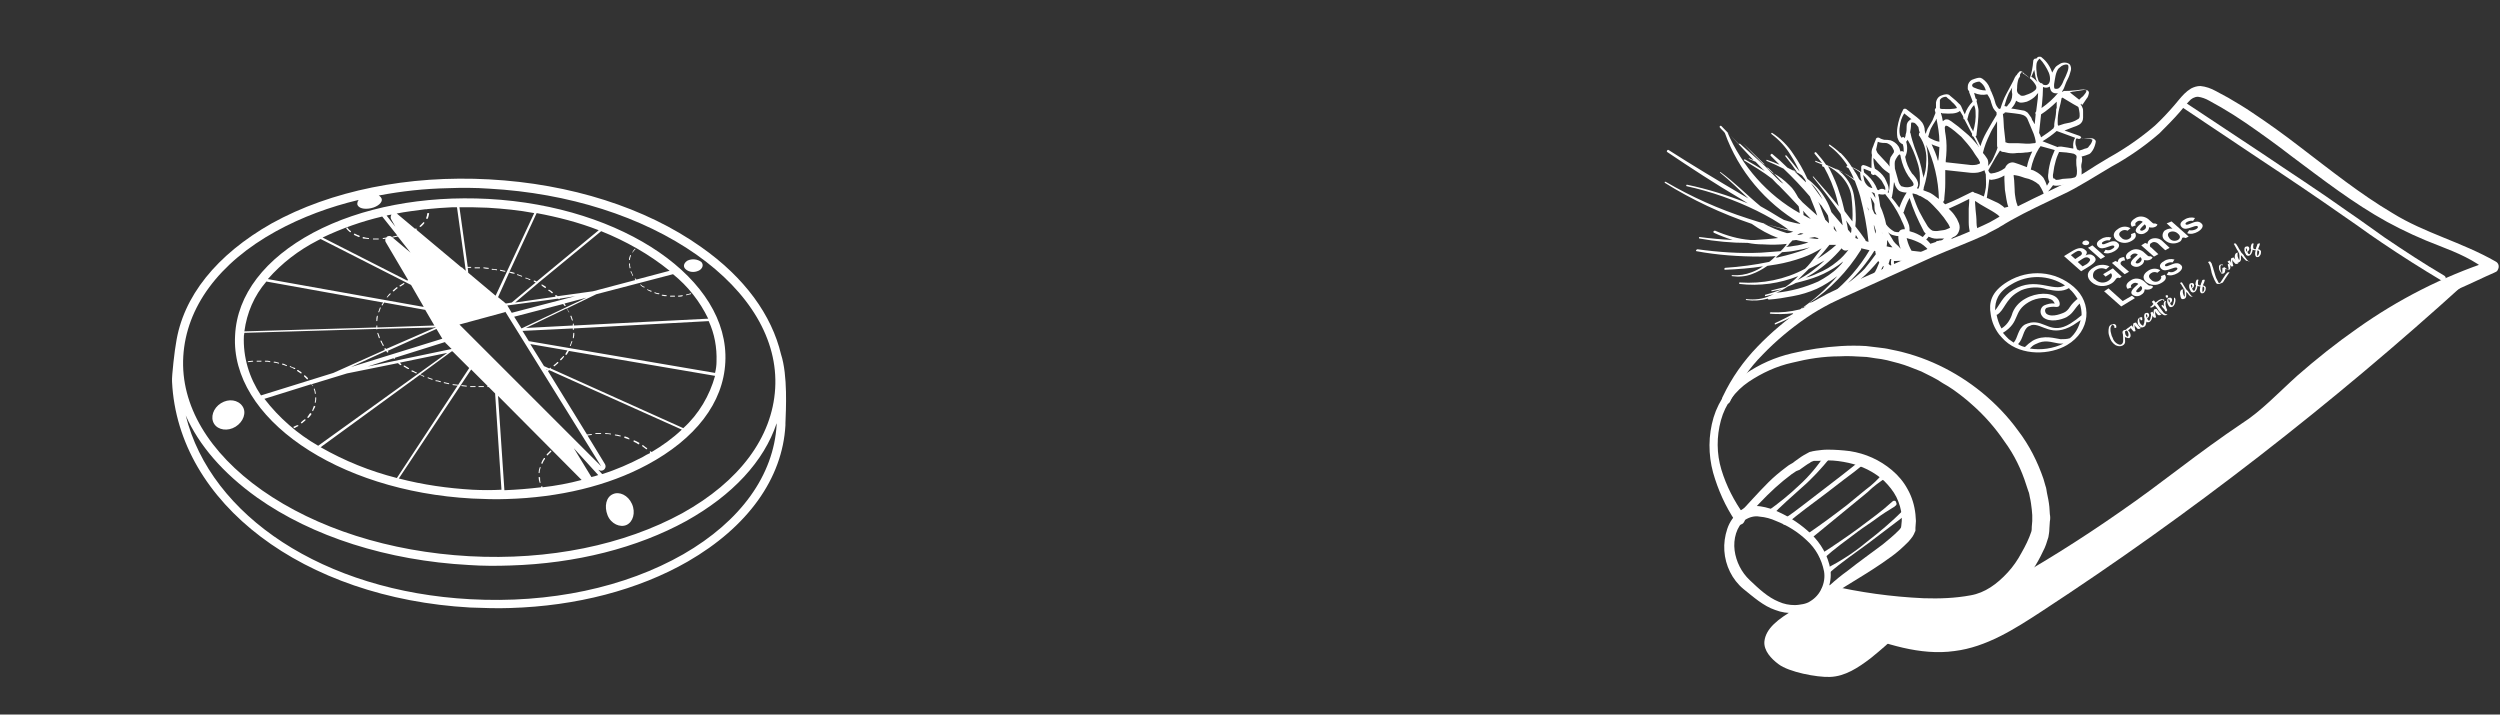 <?xml version="1.0" encoding="utf-8"?>
<!-- Generator: Adobe Illustrator 28.2.0, SVG Export Plug-In . SVG Version: 6.00 Build 0)  -->
<svg version="1.1" xmlns="http://www.w3.org/2000/svg" xmlns:xlink="http://www.w3.org/1999/xlink" x="0px" y="0px"
	 viewBox="0 0 511.5 146.2" enable-background="new 0 0 511.5 146.2" xml:space="preserve">
<rect x="0" y="0" width="511.5" height="146.2" fill="#333333" stroke="none"/>
<g id="Calque_1">
	<g>
		<path id="Tracé_1081" fill="#FFFFFF" d="M65,49.2c0.2-0.1,0.4-0.2,0.6-0.3l18.5,9.4l2.6,4.5l-31.9-5.7
			C57.7,53.8,61.1,51.2,65,49.2 M93.5,42.4l1.8,13l-0.7-0.6c0,0,0,0,0,0c0-0.1-0.1-0.1-0.1-0.1l0,0h-0.1l-9.2-7.7
			c0.1,0,0.1-0.1,0-0.2c0-0.1-0.1-0.1-0.2,0c0,0,0,0-0.1,0l-3.7-3.1c0,0-0.1,0-0.1,0c1.9-0.4,3.9-0.6,6-0.9v0c0,0,0.1,0.1,0.1,0.1
			c0,0,0,0,0,0c0,0,0-0.1,0-0.1c1.8-0.2,3.6-0.3,5.4-0.4C93.1,42.4,93.3,42.4,93.5,42.4 M99.8,42.5c3.2,0.2,6.4,0.5,9.5,1.1
			l-7.9,16.9l-5.6-4.7l-0.1-1c0.2,0,0.4,0,0.6,0l0,0c0.1,0,0.1,0,0.1-0.1c0-0.1,0-0.1-0.1-0.1c-0.2,0-0.4,0-0.6,0L94,42.4
			C95.9,42.4,97.8,42.4,99.8,42.5 M144.9,65.2l-27.5,1.4c0-0.1,0-0.2,0-0.3c0-0.1-0.1-0.1-0.1-0.1c0,0,0,0,0,0
			c-0.1,0-0.1,0.1-0.1,0.1c0,0.1,0,0.2,0,0.3l-9.6,0.5l8.3-4c0.2,0.2,0.3,0.5,0.4,0.7c0,0,0.1,0.1,0.1,0.1c0,0,0,0,0,0
			c0.1,0,0.1-0.1,0-0.1c-0.1-0.2-0.3-0.5-0.4-0.7l6-2.9l15.7-4.1C140.8,58.6,143.2,61.7,144.9,65.2 M146.3,76.3l-38.1-6.5l-1.3-2.1
			l10.3-0.5c0,0.1,0,0.1,0,0.2c0,0.1,0.1,0.1,0.1,0.1l0,0c0.1,0,0.1-0.1,0.1-0.1c0,0,0,0,0,0c0-0.1,0-0.1,0-0.2l27.6-1.5
			c1.2,2.6,1.7,5.4,1.6,8.3C146.6,74.7,146.5,75.5,146.3,76.3 M139.8,87.6l-27.1-12.2c0,0,0-0.1,0-0.1c0-0.1-0.1-0.1-0.2,0
			c0,0-0.1,0-0.1,0.1l-1.1-0.5l-2.8-4.5l7.6,1.3c-0.1,0.2-0.3,0.4-0.4,0.7c0,0,0,0.1,0,0.2c0,0,0,0,0,0c0,0,0.1,0,0.2,0c0,0,0,0,0,0
			c0.2-0.2,0.3-0.5,0.5-0.8l29.9,5.1C145.2,80.9,143,84.7,139.8,87.6 M131.5,93.5c-2.7,1.4-5.4,2.6-8.3,3.5l-0.8-0.9
			c0.2,0.1,0.4,0.2,0.6,0.2c0.5,0,0.9-0.4,0.9-0.9c0-0.2-0.1-0.3-0.1-0.4l-3.6-5.9c0.3,0,0.5-0.1,0.8-0.1c0.1,0,0.1-0.1,0.1-0.1
			c0-0.1-0.1-0.1-0.1-0.1c0,0,0,0,0,0c-0.3,0-0.6,0.1-0.9,0.1l-8-13c0.1,0,0.2-0.1,0.2-0.2l27.2,12.2c-1.9,1.8-4,3.3-6.2,4.6
			c0,0,0-0.1-0.1-0.1c0-0.1-0.1-0.1-0.2,0c-0.1,0-0.1,0.1,0,0.2c0,0,0,0,0,0c0,0,0,0,0,0.1C132.5,92.9,132,93.2,131.5,93.5
			 M103.2,100.3L101.9,81L119,98.2c-2.6,0.7-5.3,1.2-8,1.5c0,0,0-0.1,0-0.1c0-0.1-0.1-0.1-0.2-0.1c-0.1,0-0.1,0.1-0.1,0.2
			c0,0,0,0,0,0l0,0C108.2,100,105.7,100.2,103.2,100.3 M96.7,100.2c-5.1-0.3-10.1-1-15.1-2.3l14.8-22.3l3.4,3.4h0
			c-0.1,0-0.1,0.1-0.1,0.1c0,0,0,0,0,0c0,0.1,0.1,0.1,0.1,0.1c0,0,0,0,0,0l0,0c0.1,0,0.1,0,0.2,0l1.3,1.3l1.3,19.7
			C100.7,100.3,98.7,100.3,96.7,100.2 M83.6,57.6L83.6,57.6L83.6,57.6L83.6,57.6 M80,44.8l0.9,1.6l-1.8-2.3c0.3-0.1,0.6-0.1,1-0.2
			C79.9,44.2,79.9,44.5,80,44.8 M113.6,91.7l6.3,6.3L113.6,91.7z M101.8,79.7l11.7,11.8L101.8,79.7z M93.7,71.6L93.7,71.6l2.9,2.9
			L93.7,71.6z M91.2,64l2.3,3.9L91.2,64z M89.4,61l1.5,2.5L89.4,61z M114.2,61.1c0,0,0.1,0.1,0.1,0.1c0,0,0.1,0,0.1,0
			c0,0,0.1,0,0.1,0c0,0,0-0.1,0-0.1l3.2-0.5L104.7,64l-0.9-1.5L114.2,61.1z M85,53.6l-5.3-4.4L85,53.6l4,6.8L85,53.6z M79.3,71.8
			l10-4.5l1.2,2l-18.7,5.8l7.2-3.3c0.1,0.1,0.1,0.2,0.2,0.3c0,0,0.1,0,0.1,0c0,0,0,0,0.1,0c0,0,0.1-0.1,0-0.2c0,0,0,0,0,0
			C79.5,71.9,79.4,71.8,79.3,71.8 M75.2,75l5.3-1.7c0,0,0.1,0.1,0.1,0.1c0,0,0.1,0,0.2,0c0,0,0-0.1,0-0.2l0,0L91,70l0.1,0.1
			c0,0,0.1,0,0.1,0.1s0,0.1,0.1,0.1l1.1,1.1l0,0L75.2,75z M85.9,76.7L85.9,76.7c0.3,0.1,0.5,0.2,0.8,0.4c0,0,0,0,0,0
			c0,0,0.1,0,0.1-0.1c0-0.1,0-0.1-0.1-0.1c0,0,0,0,0,0c-0.2-0.1-0.5-0.2-0.7-0.3l6.4-4.7l0.2,0l3.4,3.4L81.2,97.8
			c-5.5-1.4-10.7-3.5-15.6-6.3L85.9,76.7z M96.9,74.8L96.9,74.8l4.4,4.4L96.9,74.8z M121,97.6l-3.6-5.9l5,5.5
			C121.9,97.4,121.4,97.5,121,97.6 M111.8,75.5l0.2,0.1l-0.1,0.1L111.8,75.5z M123,95.4l-29-29l9.2-2.5c0.1,0,0.1-0.1,0.2-0.1
			L123,95.4z M106.7,67.2l-1.5-2.4l10-2.6c0.1,0.1,0.2,0.2,0.3,0.4c0,0,0.1,0,0.1,0c0,0,0,0,0.1,0c0,0,0.1-0.1,0-0.2c0,0,0,0,0,0
			c-0.1-0.1-0.2-0.2-0.2-0.3l4.5-1.2L106.7,67.2z M137,55.4l-6.8,1.8c-0.1-0.1-0.1-0.2-0.2-0.2c0,0-0.1-0.1-0.1,0c0,0,0,0,0,0
			c0,0-0.1,0.1,0,0.1c0,0.1,0.1,0.1,0.1,0.2l-8.7,2.3l-7.2,1c-0.1-0.1-0.2-0.2-0.3-0.2c0,0-0.1,0-0.2,0c0,0,0,0,0,0c0,0,0,0.1,0,0.2
			c0,0,0,0,0,0c0,0,0.1,0.1,0.1,0.1l-8.3,1.2l4.5-3.8l0,0c0,0,0.1,0,0.1-0.1c0,0,0,0,0,0L123,47.3C128,49.3,132.8,52,137,55.4
			 M104.2,55.7c0,0,0,0.1,0.1,0.1c0.3,0.1,0.6,0.2,0.9,0.2c0,0,0,0,0,0c0.1,0,0.1-0.1,0.1-0.1c0,0,0-0.1-0.1-0.1
			c-0.3-0.1-0.6-0.2-0.9-0.2C104.2,55.6,104.2,55.6,104.2,55.7l5.6-12.1c4.3,0.8,8.6,1.9,12.7,3.5l-12.7,10.5
			c-0.2-0.1-0.3-0.2-0.5-0.2c-0.1,0-0.1,0-0.1,0.1c0,0.1,0,0.1,0,0.1c0.1,0.1,0.3,0.1,0.4,0.2l-4.9,4.1l-1.2,0.2l-1.6-1.3
			L104.2,55.7z M78.2,44.3l3.1,3.9c-0.3,0.1-0.6,0.1-0.9,0.2c-0.1,0-0.1,0.1-0.1,0.1c0,0.1,0.1,0.1,0.1,0.1h0c0.3-0.1,0.7-0.1,1-0.2
			l0,0l2.6,3.3l-3.8-3.2c-0.3-0.3-0.8-0.3-1.1,0c0,0,0,0.1-0.1,0.1c-0.2,0-0.4,0.1-0.6,0.1c-0.1,0-0.1,0.1-0.1,0.1
			c0,0.1,0.1,0.1,0.1,0.1h0c0.1,0,0.3,0,0.5-0.1c-0.1,0.2-0.1,0.5,0,0.7l4.6,7.8c-0.1,0-0.1,0.1-0.2,0.1l0,0l-17.3-8.8
			C70,46.7,74,45.3,78.2,44.3 M49.9,68.7c0-0.2,0.1-0.4,0.1-0.6L77,67.3v0c0,0.1,0.1,0.1,0.1,0.1h0c0.1,0,0.1-0.1,0.1-0.1
			c0,0,0,0,0,0v0L88.8,67c0.1,0,0.2-0.1,0.2-0.2s-0.1-0.2-0.2-0.2l-11.6,0.4c0-0.1,0-0.3,0-0.4l-0.2,0c0,0.1,0,0.3,0,0.4l-27,0.8
			c0.5-3.8,2-7.3,4.5-10.2l23.9,4.3c-0.1,0.1-0.2,0.3-0.3,0.4c0,0.1,0,0.1,0,0.2c0,0,0,0,0.1,0c0,0,0.1,0,0.1-0.1
			c0.1-0.2,0.2-0.3,0.3-0.5l8.4,1.5l2.1,3.6L79,71.4c0,0-0.1-0.1-0.1-0.1c0-0.1-0.1-0.1-0.2,0c-0.1,0-0.1,0.1,0,0.2c0,0,0,0,0,0
			c0,0,0,0,0,0.1l-10.5,4.7l-14.8,4.6C51,77.3,49.7,73.1,49.9,68.7 M54.1,81.6l9.6-3c0.1,0.1,0.1,0.2,0.2,0.3c0,0,0.1,0.1,0.1,0.1
			c0,0,0,0,0,0c0.1,0,0.1-0.1,0-0.1c0,0,0,0,0,0c-0.1-0.1-0.1-0.2-0.2-0.3l7.2-2.2l10.4-2.1c0.2,0.1,0.3,0.3,0.5,0.4c0,0,0,0,0.1,0
			c0,0,0.1,0,0.1,0c0,0,0-0.1,0-0.2c0,0,0,0,0,0c-0.1-0.1-0.2-0.2-0.3-0.3l9.7-2L65.1,91.2C60.9,88.8,57.1,85.5,54.1,81.6 M96.6,102
			c2.4,0.1,4.7,0.2,7.1,0.1c10.7-0.3,20.7-2.7,28.7-7c9.9-5.3,15.6-12.7,16-21c0.9-16.9-20.8-31.9-48.5-33.4
			c-13.3-0.7-26,1.7-35.8,6.9c-9.9,5.3-15.6,12.7-16,21C47.1,85.5,68.9,100.5,96.6,102"/>
		<path id="Tracé_1082" fill="#FFFFFF" d="M88.4,77.7C88.4,77.7,88.4,77.7,88.4,77.7c0.1,0,0.1,0,0.1-0.1c0-0.1,0-0.1-0.1-0.1
			c0,0,0,0,0,0c-0.3-0.1-0.6-0.2-0.8-0.3c-0.1,0-0.1,0-0.1,0.1c0,0.1,0,0.1,0.1,0.1C87.8,77.5,88.1,77.6,88.4,77.7"/>
		<path id="Tracé_1083" fill="#FFFFFF" d="M103.3,55.6C103.4,55.6,103.4,55.6,103.3,55.6c0.1,0,0.1-0.1,0.1-0.1c0,0,0-0.1-0.1-0.1
			c-0.3-0.1-0.6-0.1-0.9-0.2c-0.1,0-0.1,0-0.1,0.1c0,0.1,0,0.1,0.1,0.1l0,0C102.8,55.5,103.1,55.6,103.3,55.6"/>
		<path id="Tracé_1084" fill="#FFFFFF" d="M99.9,55L99.9,55c0.1,0,0.1,0,0.1-0.1c0-0.1,0-0.1-0.1-0.1c-0.3,0-0.6-0.1-0.9-0.1
			c-0.1,0-0.1,0-0.1,0.1c0,0.1,0,0.1,0.1,0.1l0,0C99.3,55,99.6,55,99.9,55"/>
		<path id="Tracé_1085" fill="#FFFFFF" d="M90.1,78.2L90.1,78.2c0.1,0,0.1-0.1,0.1-0.1c0-0.1,0-0.1-0.1-0.1
			c-0.3-0.1-0.6-0.2-0.9-0.2c-0.1,0-0.1,0-0.1,0.1c0,0.1,0,0.1,0.1,0.1c0,0,0,0,0,0C89.5,78,89.8,78.1,90.1,78.2"/>
		<path id="Tracé_1086" fill="#FFFFFF" d="M101.6,55.3L101.6,55.3c0.1,0,0.1-0.1,0.1-0.1c0-0.1,0-0.1-0.1-0.1
			c-0.3,0-0.6-0.1-0.9-0.1c-0.1,0-0.1,0-0.1,0.1c0,0.1,0,0.1,0.1,0.1c0,0,0,0,0,0C101,55.2,101.3,55.2,101.6,55.3"/>
		<path id="Tracé_1087" fill="#FFFFFF" d="M106.7,56.6C106.8,56.6,106.8,56.6,106.7,56.6c0.1,0,0.2,0,0.1-0.1c0,0,0-0.1-0.1-0.1
			c-0.3-0.1-0.6-0.2-0.8-0.3c-0.1,0-0.1,0-0.1,0.1c0,0.1,0,0.1,0.1,0.1c0,0,0,0,0,0C106.2,56.4,106.5,56.5,106.7,56.6"/>
		<path id="Tracé_1088" fill="#FFFFFF" d="M111.5,58.9C111.5,59,111.6,59,111.5,58.9c0.1,0,0.1,0,0.2,0c0-0.1,0-0.1,0-0.2
			c0,0,0,0,0,0c-0.2-0.2-0.5-0.3-0.8-0.5c-0.1,0-0.1,0-0.1,0c0,0,0,0,0,0c0,0.1,0,0.1,0,0.2c0,0,0,0,0,0
			C111,58.6,111.3,58.8,111.5,58.9"/>
		<path id="Tracé_1089" fill="#FFFFFF" d="M91.8,78.6L91.8,78.6c0.1,0,0.1,0,0.1-0.1c0-0.1,0-0.1-0.1-0.1c-0.3-0.1-0.6-0.1-0.9-0.2
			c-0.1,0-0.1,0-0.1,0.1c0,0.1,0,0.1,0.1,0.1c0,0,0,0,0,0C91.2,78.5,91.5,78.5,91.8,78.6"/>
		<path id="Tracé_1090" fill="#FFFFFF" d="M108.4,57.3C108.4,57.3,108.4,57.3,108.4,57.3c0.1,0,0.1,0,0.1-0.1c0-0.1,0-0.1-0.1-0.1
			c0,0,0,0,0,0c-0.3-0.1-0.5-0.2-0.8-0.3c-0.1,0-0.1,0-0.1,0.1c0,0,0,0,0,0c0,0.1,0,0.1,0.1,0.1c0,0,0,0,0,0
			C107.9,57,108.1,57.2,108.4,57.3"/>
		<path id="Tracé_1091" fill="#FFFFFF" d="M79.2,60.9C79.3,60.9,79.3,60.9,79.2,60.9c0.3-0.3,0.5-0.5,0.7-0.7c0,0,0-0.1,0-0.2
			c0,0-0.1,0-0.1,0c-0.2,0.2-0.4,0.4-0.6,0.7C79.1,60.8,79.1,60.8,79.2,60.9C79.1,60.9,79.1,60.9,79.2,60.9
			C79.2,60.9,79.2,60.9,79.2,60.9"/>
		<path id="Tracé_1092" fill="#FFFFFF" d="M112.9,60C113,60,113,60,112.9,60c0.1,0,0.2,0,0.2-0.1c0,0,0-0.1,0-0.1
			c-0.2-0.2-0.5-0.4-0.7-0.5c-0.1,0-0.1,0-0.2,0c0,0,0,0.1,0,0.2c0,0,0,0,0,0C112.5,59.6,112.7,59.8,112.9,60"/>
		<path id="Tracé_1093" fill="#FFFFFF" d="M93.6,78.9L93.6,78.9c0.1,0,0.1,0,0.1-0.1c0-0.1,0-0.1-0.1-0.1c-0.3,0-0.6-0.1-0.9-0.1
			c-0.1,0-0.1,0-0.1,0.1c0,0.1,0,0.1,0.1,0.1c0,0,0,0,0,0C93,78.8,93.3,78.9,93.6,78.9"/>
		<path id="Tracé_1094" fill="#FFFFFF" d="M82,58.6c0.2-0.2,0.5-0.3,0.7-0.5c0,0,0.1-0.1,0-0.2c0,0-0.1-0.1-0.1,0
			c-0.3,0.2-0.5,0.3-0.8,0.5c-0.1,0-0.1,0.1,0,0.2C81.8,58.6,81.9,58.6,82,58.6C81.9,58.6,81.9,58.6,82,58.6"/>
		<path id="Tracé_1095" fill="#FFFFFF" d="M80.6,59.6c0.2-0.2,0.4-0.4,0.7-0.6c0,0,0.1-0.1,0-0.2c0,0-0.1-0.1-0.2,0
			c-0.2,0.2-0.5,0.4-0.7,0.6c0,0-0.1,0.1,0,0.2C80.4,59.6,80.4,59.6,80.6,59.6C80.5,59.6,80.5,59.6,80.6,59.6"/>
		<path id="Tracé_1096" fill="#FFFFFF" d="M97.9,54.9l0.2,0h0c0.1,0,0.1,0,0.1-0.1c0-0.1,0-0.1-0.1-0.1l-0.2,0c-0.2,0-0.4,0-0.7,0
			c-0.1,0-0.1,0-0.1,0.1c0,0.1,0,0.1,0.1,0.1C97.4,54.9,97.7,54.9,97.9,54.9"/>
		<path id="Tracé_1097" fill="#FFFFFF" d="M77.1,64.7C77,65,77,65.3,77,65.6c0,0.1,0,0.1,0.1,0.1h0c0.1,0,0.1,0,0.1-0.1
			c0-0.3,0.1-0.6,0.1-0.9c0-0.1,0-0.1-0.1-0.1C77.2,64.6,77.1,64.6,77.1,64.7"/>
		<path id="Tracé_1098" fill="#FFFFFF" d="M116.8,64.6c-0.1,0-0.1,0.1-0.1,0.1c0,0,0,0,0,0c0.1,0.3,0.2,0.5,0.3,0.8
			c0,0,0.1,0.1,0.1,0.1h0c0.1,0,0.1-0.1,0.1-0.1c-0.1-0.3-0.2-0.6-0.3-0.9C116.9,64.6,116.8,64.6,116.8,64.6
			C116.8,64.6,116.8,64.6,116.8,64.6"/>
		<path id="Tracé_1099" fill="#FFFFFF" d="M113.3,74.7c0,0-0.1,0.1,0,0.2c0,0,0.1,0.1,0.2,0c0.2-0.2,0.5-0.4,0.7-0.6
			c0,0,0.1-0.1,0-0.2c0,0,0,0,0,0c0,0-0.1-0.1-0.2,0c0,0,0,0,0,0C113.7,74.4,113.5,74.6,113.3,74.7"/>
		<path id="Tracé_1100" fill="#FFFFFF" d="M77.7,63c-0.1,0.3-0.2,0.6-0.3,0.8c0,0.1,0,0.1,0.1,0.1c0,0,0,0,0,0c0,0,0,0,0,0
			c0,0,0.1,0,0.1-0.1c0.1-0.3,0.2-0.5,0.3-0.8c0-0.1,0-0.1-0.1-0.1c0,0,0,0,0,0C77.8,62.9,77.7,62.9,77.7,63"/>
		<path id="Tracé_1101" fill="#FFFFFF" d="M85.1,76.4C85.1,76.4,85.1,76.4,85.1,76.4c0.1,0,0.1,0,0.2-0.1c0-0.1,0-0.1-0.1-0.1
			c-0.3-0.1-0.5-0.3-0.8-0.4c-0.1,0-0.1,0-0.2,0c0,0.1,0,0.1,0,0.2l0,0C84.5,76.1,84.8,76.2,85.1,76.4"/>
		<path id="Tracé_1102" fill="#FFFFFF" d="M115.2,72.9c-0.2,0.2-0.4,0.4-0.6,0.6c0,0,0,0.1,0,0.2c0,0,0.1,0,0.1,0c0,0,0.1,0,0.1,0
			c0.2-0.2,0.4-0.4,0.6-0.7c0,0,0-0.1,0-0.2c0,0,0,0,0,0C115.3,72.9,115.2,72.9,115.2,72.9C115.2,72.9,115.2,72.9,115.2,72.9"/>
		<path id="Tracé_1103" fill="#FFFFFF" d="M83.5,75.5C83.5,75.5,83.5,75.5,83.5,75.5c0.1,0,0.2,0,0.2-0.1c0,0,0-0.1-0.1-0.1
			c-0.3-0.2-0.5-0.3-0.8-0.5c-0.1,0-0.1,0-0.2,0c0,0,0,0,0,0c0,0.1,0,0.1,0,0.2c0,0,0,0,0,0C83,75.2,83.2,75.4,83.5,75.5"/>
		<path id="Tracé_1104" fill="#FFFFFF" d="M116.9,69.9c-0.1,0.3-0.2,0.6-0.3,0.8c0,0.1,0,0.1,0.1,0.1c0,0,0,0,0,0
			c0,0,0.1,0,0.1-0.1c0.1-0.3,0.2-0.6,0.3-0.8c0-0.1,0-0.1-0.1-0.1C117,69.8,116.9,69.8,116.9,69.9"/>
		<path id="Tracé_1105" fill="#FFFFFF" d="M94.5,78.8c-0.1,0-0.1,0-0.1,0.1c0,0,0,0,0,0c0,0.1,0,0.1,0.1,0.1c0,0,0,0,0,0
			c0.3,0,0.6,0.1,0.9,0.1h0c0.1,0,0.1,0,0.1-0.1c0-0.1,0-0.1-0.1-0.1C95.1,78.9,94.8,78.8,94.5,78.8"/>
		<path id="Tracé_1106" fill="#FFFFFF" d="M78.4,70.8C78.4,70.8,78.4,70.7,78.4,70.8c0.1,0,0.1-0.1,0.1-0.2
			c-0.2-0.3-0.3-0.5-0.4-0.8c0-0.1-0.1-0.1-0.2-0.1c-0.1,0-0.1,0.1,0,0.2c0.1,0.3,0.3,0.5,0.4,0.8C78.3,70.7,78.3,70.8,78.4,70.8"/>
		<path id="Tracé_1107" fill="#FFFFFF" d="M96.6,79l-0.3,0c-0.1,0-0.1,0-0.1,0.1c0,0.1,0,0.1,0.1,0.1l0.3,0c0.2,0,0.4,0,0.6,0h0
			c0.1,0,0.1,0,0.1-0.1c0-0.1,0-0.1-0.1-0.1c0,0,0,0,0,0C97,79,96.8,79,96.6,79"/>
		<path id="Tracé_1108" fill="#FFFFFF" d="M98,79L98,79c-0.1,0-0.1,0-0.1,0.1c0,0.1,0,0.1,0.1,0.1c0.3,0,0.6,0,0.9,0l0,0
			c0.1,0,0.1,0,0.1-0.1c0-0.1,0-0.1-0.1-0.1C98.6,79,98.3,79,98,79"/>
		<path id="Tracé_1109" fill="#FFFFFF" d="M117.3,68.2c0,0.3-0.1,0.6-0.1,0.9c0,0.1,0,0.1,0.1,0.1c0,0,0,0,0,0c0.1,0,0.1,0,0.1-0.1
			c0.1-0.3,0.1-0.6,0.1-0.9c0-0.1,0-0.1-0.1-0.1C117.3,68.1,117.3,68.1,117.3,68.2C117.3,68.2,117.3,68.2,117.3,68.2"/>
		<path id="Tracé_1110" fill="#FFFFFF" d="M77.6,69.2C77.6,69.2,77.6,69.2,77.6,69.2c0.1,0,0.1-0.1,0.1-0.2
			c-0.1-0.3-0.2-0.6-0.3-0.8c0-0.1-0.1-0.1-0.1-0.1c-0.1,0-0.1,0.1-0.1,0.1c0,0,0,0,0,0c0.1,0.3,0.2,0.6,0.3,0.9
			C77.5,69.1,77.5,69.2,77.6,69.2"/>
		<path id="Tracé_1111" fill="#FFFFFF" d="M158.9,86.9c-0.6,10.3-7.3,19.7-19.1,26.5c-11.9,6.8-27.3,10.1-43.6,9.2
			c-29.9-1.6-53.1-17-58.2-37.6c2.7,6.1,7.6,11.8,14.6,16.8c11.3,8,26.7,12.9,43.3,13.8c2.9,0.2,5.7,0.2,8.5,0.1
			c13.4-0.4,26-3.6,36-9.1c9.5-5.3,15.9-12.2,18.5-20c0,0,0,0,0,0.1L158.9,86.9z M56.5,47.3c5.3-2.9,11-5,16.9-6.4
			c-0.2,0.2-0.3,0.5-0.3,0.9c0.2,0.8,1.4,1.1,2.8,0.8c1.4-0.3,2.4-1.2,2.2-1.9c-0.1-0.3-0.3-0.5-0.6-0.7c4.7-0.9,9.4-1.4,14.2-1.5
			c2.8-0.1,5.6-0.1,8.4,0.1c16.2,0.9,31.3,5.7,42.4,13.5c10.9,7.7,16.7,17.4,16.1,27.4s-7.3,19-19,25.5c-11.9,6.5-27.3,9.7-43.6,8.8
			s-31.3-5.7-42.4-13.5c-10.9-7.7-16.7-17.4-16.1-27.4S44.7,53.8,56.5,47.3 M159.8,72.5L159.8,72.5c-1.9-8-7.4-15.7-16.4-22
			c-11.3-8-26.7-12.9-43.3-13.8s-32.4,2.3-44.5,9C44.3,52.1,37.4,60.7,36,70.3h0c-0.2,0.9-0.9,6.7-0.8,7.8
			c1.2,24.9,26.9,44.3,61,46.2c2.8,0.1,5.5,0.2,8.2,0.1c13.5-0.4,26.2-3.7,36.3-9.5c12.3-7.1,19.4-17,20-27.9l0-0.4
			C160.8,83.9,161.2,76.8,159.8,72.5"/>
		<path id="Tracé_1112" fill="#FFFFFF" d="M125.4,101.1c-1.4,0.6-1.8,2.5-1.1,4.3s2.6,2.6,3.9,2s1.9-2.5,1.1-4.3
			S126.7,100.5,125.4,101.1"/>
		<path id="Tracé_1113" fill="#FFFFFF" d="M43.8,86.7c0.8,1.3,2.8,1.6,4.4,0.6s2.3-2.9,1.4-4.2s-2.8-1.6-4.4-0.6S43,85.4,43.8,86.7
			"/>
		<path id="Tracé_1114" fill="#FFFFFF" d="M142.9,55.4c0.7-0.3,1.2-1.1,0.6-1.8c-0.8-0.6-1.9-0.7-2.8-0.3c-0.7,0.4-1.1,1.2-0.4,1.8
			C141,55.7,142,55.8,142.9,55.4"/>
		<path id="Tracé_1115" fill="#FFFFFF" d="M62.4,76.8c0,0-0.1,0-0.2,0c0,0,0,0,0,0c0,0,0,0.1,0,0.2c0.2,0.2,0.4,0.4,0.6,0.6
			c0,0,0.1,0,0.1,0c0,0,0.1,0,0.1,0c0,0,0-0.1,0-0.2C62.9,77.2,62.6,77,62.4,76.8"/>
		<path id="Tracé_1116" fill="#FFFFFF" d="M61,75.7c-0.1,0-0.1,0-0.2,0c0,0.1,0,0.1,0,0.2c0,0,0,0,0,0c0.2,0.2,0.5,0.3,0.7,0.5
			c0,0,0,0,0.1,0c0,0,0.1,0,0.1,0c0-0.1,0-0.1,0-0.2C61.5,76,61.2,75.9,61,75.7"/>
		<path id="Tracé_1117" fill="#FFFFFF" d="M57.8,74.4c-0.1,0-0.1,0-0.1,0.1c0,0.1,0,0.1,0.1,0.1c0,0,0,0,0,0
			c0.3,0.1,0.6,0.2,0.8,0.3c0.1,0,0.1,0,0.1-0.1c0-0.1,0-0.1-0.1-0.1l0,0C58.3,74.5,58,74.4,57.8,74.4"/>
		<path id="Tracé_1118" fill="#FFFFFF" d="M59.4,74.9c-0.1,0-0.1,0-0.1,0.1c0,0.1,0,0.1,0.1,0.1c0,0,0,0,0,0
			c0.3,0.1,0.5,0.2,0.8,0.4c0,0,0,0,0.1,0c0,0,0.1,0,0.1-0.1c0-0.1,0-0.1,0-0.1c0,0,0,0,0,0C60,75.2,59.7,75.1,59.4,74.9"/>
		<path id="Tracé_1119" fill="#FFFFFF" d="M54.3,73.8c-0.1,0-0.1,0-0.1,0.1c0,0.1,0,0.1,0.1,0.1c0,0,0,0,0,0c0.3,0,0.6,0,0.9,0.1h0
			c0.1,0,0.1,0,0.1-0.1c0-0.1,0-0.1-0.1-0.1c0,0,0,0,0,0C54.9,73.8,54.6,73.8,54.3,73.8"/>
		<path id="Tracé_1120" fill="#FFFFFF" d="M64.2,83.1c-0.1,0.3-0.2,0.5-0.3,0.8c0,0.1,0,0.1,0,0.2c0,0,0,0,0,0c0,0,0,0,0.1,0
			c0,0,0.1,0,0.1-0.1c0.1-0.3,0.3-0.5,0.4-0.8c0-0.1,0-0.1-0.1-0.1C64.3,83,64.2,83,64.2,83.1"/>
		<path id="Tracé_1121" fill="#FFFFFF" d="M51.7,73.8c-0.3,0-0.6,0.1-0.9,0.1c-0.1,0-0.1,0.1-0.1,0.1c0,0.1,0.1,0.1,0.1,0.1h0
			c0.3,0,0.6-0.1,0.9-0.1c0.1,0,0.1-0.1,0.1-0.1C51.8,73.9,51.7,73.8,51.7,73.8L51.7,73.8z"/>
		<path id="Tracé_1122" fill="#FFFFFF" d="M56.1,74c-0.1,0-0.1,0-0.1,0.1c0,0.1,0,0.1,0.1,0.1c0.3,0,0.6,0.1,0.9,0.2c0,0,0,0,0,0
			c0.1,0,0.1-0.1,0.1-0.1c0,0,0-0.1-0.1-0.1C56.6,74.1,56.4,74,56.1,74"/>
		<path id="Tracé_1123" fill="#FFFFFF" d="M52.7,73.8L52.7,73.8h-0.1c-0.1,0-0.1,0.1-0.1,0.1c0,0.1,0.1,0.1,0.1,0.1h0.1
			c0.2,0,0.5,0,0.7,0l0,0c0.1,0,0.1-0.1,0.1-0.1c0-0.1,0-0.1-0.1-0.1C53.2,73.8,52.9,73.8,52.7,73.8"/>
		<path id="Tracé_1124" fill="#FFFFFF" d="M60.1,87.3c-0.1,0-0.1,0.1,0,0.2c0,0,0.1,0.1,0.1,0.1c0,0,0,0,0,0
			c0.3-0.1,0.5-0.3,0.8-0.4c0,0,0.1-0.1,0-0.2c0,0-0.1-0.1-0.1,0C60.6,87,60.4,87.2,60.1,87.3"/>
		<path id="Tracé_1125" fill="#FFFFFF" d="M64.5,80.6L64.5,80.6c0.1,0,0.1-0.1,0.1-0.1c0,0,0,0,0,0c0-0.3-0.1-0.6-0.2-0.9
			c0-0.1-0.1-0.1-0.1-0.1c-0.1,0-0.1,0.1-0.1,0.1c0,0,0,0,0,0c0.1,0.3,0.2,0.5,0.2,0.8C64.4,80.6,64.5,80.6,64.5,80.6"/>
		<path id="Tracé_1126" fill="#FFFFFF" d="M63.4,84.6c-0.2,0.2-0.3,0.5-0.5,0.7c0,0,0,0.1,0,0.2c0,0,0.1,0,0.2,0
			c0.2-0.2,0.4-0.4,0.6-0.7c0,0,0-0.1,0-0.2c0,0,0,0,0,0C63.5,84.5,63.4,84.5,63.4,84.6"/>
		<path id="Tracé_1127" fill="#FFFFFF" d="M61.6,86.4c0,0-0.1,0.1,0,0.2c0,0,0,0,0,0c0,0,0.1,0,0.1,0c0,0,0,0,0.1,0
			c0.2-0.2,0.5-0.4,0.7-0.6c0,0,0-0.1,0-0.2c0,0-0.1,0-0.2,0C62,86,61.8,86.2,61.6,86.4"/>
		<path id="Tracé_1128" fill="#FFFFFF" d="M64.6,81.3c-0.1,0-0.1,0-0.1,0.1c0,0.3,0,0.6-0.1,0.9c0,0.1,0,0.1,0.1,0.1h0
			c0.1,0,0.1,0,0.1-0.1c0.1-0.3,0.1-0.6,0.1-0.9C64.7,81.3,64.7,81.3,64.6,81.3"/>
		<path id="Tracé_1129" fill="#FFFFFF" d="M138.8,60.7c0.3,0,0.6,0,0.8-0.1c0.1,0,0.1-0.1,0.1-0.1c0-0.1-0.1-0.1-0.1-0.1
			c0,0,0,0,0,0c-0.3,0-0.5,0.1-0.8,0.1c-0.1,0-0.1,0-0.1,0.1c0,0,0,0,0,0C138.7,60.6,138.8,60.7,138.8,60.7L138.8,60.7z"/>
		<path id="Tracé_1130" fill="#FFFFFF" d="M137.2,60.5c-0.1,0-0.1,0-0.1,0.1c0,0,0,0,0,0c0,0.1,0,0.1,0.1,0.1c0,0,0,0,0,0
			c0.3,0,0.6,0,0.8,0l0,0c0.1,0,0.1,0,0.1-0.1c0-0.1,0-0.1-0.1-0.1c0,0,0,0,0,0C137.7,60.5,137.5,60.5,137.2,60.5"/>
		<path id="Tracé_1131" fill="#FFFFFF" d="M128.8,53.2c0.1,0,0.1,0,0.1-0.1c0-0.3,0.1-0.5,0.2-0.8c0-0.1,0-0.1-0.1-0.1c0,0,0,0,0,0
			c-0.1,0-0.1,0-0.1,0.1c-0.1,0.3-0.2,0.5-0.2,0.8C128.7,53.2,128.8,53.2,128.8,53.2C128.8,53.2,128.8,53.2,128.8,53.2L128.8,53.2"
			/>
		<path id="Tracé_1132" fill="#FFFFFF" d="M128.9,54.9L128.9,54.9c0.1,0,0.1-0.1,0.1-0.1c0,0,0,0,0,0c-0.1-0.3-0.1-0.5-0.1-0.8
			c0-0.1,0-0.1-0.1-0.1c0,0,0,0,0,0l0,0c-0.1,0-0.1,0-0.1,0.1c0,0,0,0,0,0c0,0.3,0.1,0.6,0.1,0.8C128.8,54.9,128.9,54.9,128.9,54.9"
			/>
		<path id="Tracé_1133" fill="#FFFFFF" d="M135.5,60.3c-0.1,0-0.1,0-0.1,0.1c0,0,0,0,0,0c0,0.1,0,0.1,0.1,0.1
			c0.3,0.1,0.6,0.1,0.8,0.1h0c0.1,0,0.1,0,0.1-0.1c0-0.1,0-0.1-0.1-0.1C136.1,60.4,135.8,60.3,135.5,60.3"/>
		<path id="Tracé_1134" fill="#FFFFFF" d="M140.5,60.4c0.3-0.1,0.5-0.1,0.8-0.2c0.1,0,0.1-0.1,0.1-0.1c0-0.1-0.1-0.1-0.1-0.1
			c-0.3,0.1-0.5,0.2-0.8,0.2c-0.1,0-0.1,0.1-0.1,0.1C140.4,60.4,140.4,60.5,140.5,60.4L140.5,60.4"/>
		<path id="Tracé_1135" fill="#FFFFFF" d="M131.1,58.2c0,0-0.1,0-0.1,0c0,0,0,0.1,0,0.1l0,0c0.2,0.2,0.4,0.4,0.7,0.5c0,0,0,0,0.1,0
			c0,0,0.1,0,0.1,0c0,0,0-0.1,0-0.1C131.5,58.6,131.3,58.4,131.1,58.2"/>
		<path id="Tracé_1136" fill="#FFFFFF" d="M132.5,59.2c-0.1,0-0.1,0-0.1,0s0,0.1,0,0.1c0.2,0.1,0.5,0.3,0.8,0.4c0,0,0,0,0,0
			c0,0,0.1,0,0.1-0.1c0,0,0-0.1,0-0.1c0,0,0,0,0,0C132.9,59.4,132.7,59.3,132.5,59.2"/>
		<path id="Tracé_1137" fill="#FFFFFF" d="M134,59.8c-0.1,0-0.1,0-0.1,0.1c0,0.1,0,0.1,0.1,0.1c0.3,0.1,0.5,0.2,0.8,0.2
			c0,0,0,0,0,0c0,0,0.1,0,0.1-0.1c0-0.1,0-0.1-0.1-0.1C134.5,60,134.2,59.9,134,59.8"/>
		<path id="Tracé_1138" fill="#FFFFFF" d="M129.4,51.7C129.4,51.7,129.5,51.7,129.4,51.7c0.2-0.3,0.4-0.5,0.6-0.7c0,0,0-0.1,0-0.1
			c0,0-0.1,0-0.1,0l0,0c-0.2,0.2-0.4,0.4-0.5,0.7C129.3,51.6,129.3,51.6,129.4,51.7C129.3,51.7,129.4,51.7,129.4,51.7"/>
		<path id="Tracé_1139" fill="#FFFFFF" d="M129.4,56.4C129.4,56.4,129.5,56.4,129.4,56.4c0.1,0.1,0.1,0.1,0.1,0c0,0,0.1-0.1,0-0.1
			c0,0,0,0,0,0c-0.1-0.2-0.2-0.5-0.3-0.7c0-0.1-0.1-0.1-0.1-0.1c0,0,0,0,0,0c-0.1,0-0.1,0.1-0.1,0.1c0,0,0,0,0,0
			C129.2,55.9,129.3,56.1,129.4,56.4"/>
		<path id="Tracé_1140" fill="#FFFFFF" d="M123.9,88.6c-0.1,0-0.1,0.1-0.1,0.1c0,0.1,0.1,0.1,0.1,0.1c0.3,0,0.7,0,1,0.1h0
			c0.1,0,0.1-0.1,0.1-0.1c0-0.1,0-0.1-0.1-0.1C124.6,88.7,124.2,88.6,123.9,88.6"/>
		<path id="Tracé_1141" fill="#FFFFFF" d="M121.9,88.6c-0.1,0-0.1,0.1-0.1,0.1c0,0.1,0.1,0.1,0.1,0.1l0,0c0.3,0,0.7,0,1,0l0,0
			c0.1,0,0.1-0.1,0.1-0.1c0-0.1-0.1-0.1-0.1-0.1C122.6,88.6,122.2,88.6,121.9,88.6"/>
		<path id="Tracé_1142" fill="#FFFFFF" d="M125.9,88.9c-0.1,0-0.1,0-0.1,0.1c0,0,0,0,0,0c0,0.1,0,0.1,0.1,0.1
			c0.3,0.1,0.7,0.1,1,0.2c0,0,0,0,0,0c0.1,0,0.1-0.1,0.1-0.1c0-0.1,0-0.1-0.1-0.1C126.6,89,126.2,88.9,125.9,88.9"/>
		<path id="Tracé_1143" fill="#FFFFFF" d="M127.9,89.3c-0.1,0-0.1,0-0.2,0.1c0,0,0,0,0,0c0,0.1,0,0.1,0.1,0.2
			c0.3,0.1,0.6,0.2,0.9,0.3c0,0,0,0,0,0c0.1,0,0.1-0.1,0.1-0.1c0,0,0-0.1-0.1-0.1C128.6,89.5,128.2,89.4,127.9,89.3"/>
		<path id="Tracé_1144" fill="#FFFFFF" d="M131.6,91.1c-0.1,0-0.1,0-0.2,0s0,0.1,0,0.2c0,0,0,0,0,0c0.3,0.2,0.5,0.4,0.8,0.6
			c0,0,0.1,0,0.1,0c0,0,0.1,0,0.1,0c0-0.1,0-0.1,0-0.2C132.1,91.5,131.8,91.3,131.6,91.1"/>
		<path id="Tracé_1145" fill="#FFFFFF" d="M129.8,90.1c-0.1,0-0.1,0-0.2,0.1c0,0.1,0,0.1,0.1,0.2c0,0,0,0,0,0
			c0.3,0.1,0.6,0.3,0.9,0.5c0,0,0,0,0.1,0c0,0,0.1,0,0.1-0.1c0-0.1,0-0.1,0-0.2C130.4,90.4,130.1,90.2,129.8,90.1"/>
		<path id="Tracé_1146" fill="#FFFFFF" d="M112,93.2C112,93.2,112,93.2,112,93.2c0.3-0.3,0.5-0.5,0.8-0.8c0,0,0-0.1,0-0.2
			c0,0-0.1,0-0.2,0c0,0,0,0,0,0c-0.2,0.2-0.5,0.5-0.7,0.7C111.8,93.1,111.8,93.1,112,93.2C111.9,93.2,111.9,93.2,112,93.2"/>
		<path id="Tracé_1147" fill="#FFFFFF" d="M110.4,95.7c-0.1,0.3-0.2,0.7-0.2,1c0,0.1,0,0.1,0.1,0.1c0,0,0,0,0,0h0
			c0.1,0,0.1,0,0.1-0.1c0-0.3,0.1-0.7,0.2-1c0-0.1,0-0.1-0.1-0.2C110.5,95.6,110.4,95.6,110.4,95.7
			C110.4,95.7,110.4,95.7,110.4,95.7"/>
		<path id="Tracé_1148" fill="#FFFFFF" d="M110.9,94.9c0,0,0.1,0,0.1-0.1c0.1-0.3,0.3-0.6,0.5-0.9c0-0.1,0-0.1,0-0.2
			c-0.1,0-0.1,0-0.2,0c0,0,0,0,0,0c-0.2,0.3-0.4,0.6-0.5,0.9C110.7,94.8,110.8,94.9,110.9,94.9C110.8,94.9,110.8,94.9,110.9,94.9
			C110.8,94.9,110.9,94.9,110.9,94.9"/>
		<path id="Tracé_1149" fill="#FFFFFF" d="M110.3,97.6L110.3,97.6c-0.1,0-0.1,0.1-0.1,0.1c0,0,0,0,0,0c0,0.3,0.1,0.7,0.2,1
			c0,0.1,0.1,0.1,0.1,0.1h0c0.1,0,0.1-0.1,0.1-0.1c0,0,0,0,0,0c-0.1-0.3-0.1-0.6-0.1-1C110.4,97.6,110.4,97.6,110.3,97.6"/>
		<path id="Tracé_1150" fill="#FFFFFF" d="M71.6,47.5C71.6,47.5,71.7,47.5,71.6,47.5c0.1,0,0.2,0,0.2,0c0-0.1,0-0.1,0-0.2
			c0,0,0,0,0,0c-0.3-0.2-0.5-0.4-0.7-0.7c0-0.1-0.1-0.1-0.2,0c0,0,0,0,0,0c-0.1,0-0.1,0.1,0,0.2c0,0,0,0,0,0
			C71.1,47.1,71.4,47.3,71.6,47.5"/>
		<path id="Tracé_1151" fill="#FFFFFF" d="M77.3,49L77.3,49h0.1c0.1,0,0.1-0.1,0.1-0.1c0-0.1-0.1-0.1-0.1-0.1h-0.1
			c-0.3,0-0.6,0-0.9,0c-0.1,0-0.1,0.1-0.1,0.1c0,0.1,0.1,0.1,0.1,0.1c0,0,0,0,0,0C76.7,49,77,49,77.3,49"/>
		<path id="Tracé_1152" fill="#FFFFFF" d="M75.4,48.9L75.4,48.9c0.1,0,0.1,0,0.1-0.1c0-0.1,0-0.1-0.1-0.1c-0.3,0-0.7-0.1-1-0.2
			c-0.1,0-0.1,0-0.2,0.1s0,0.1,0.1,0.2l0,0C74.7,48.8,75.1,48.9,75.4,48.9"/>
		<path id="Tracé_1153" fill="#FFFFFF" d="M73.4,48.5C73.4,48.5,73.5,48.5,73.4,48.5c0.1,0,0.1,0,0.2-0.1c0-0.1,0-0.1-0.1-0.2
			c-0.3-0.1-0.6-0.2-0.9-0.4c-0.1,0-0.1,0-0.2,0.1c0,0,0,0,0,0c0,0.1,0,0.1,0.1,0.2c0,0,0,0,0,0C72.8,48.2,73.1,48.4,73.4,48.5"/>
		<path id="Tracé_1154" fill="#FFFFFF" d="M87.4,43.7c0,0.3-0.1,0.6-0.2,0.9c0,0.1,0,0.1,0.1,0.2c0,0,0,0,0.1,0c0,0,0.1,0,0.1-0.1
			c0.2-0.3,0.2-0.7,0.3-1c0-0.1,0-0.1-0.1-0.1C87.5,43.6,87.4,43.6,87.4,43.7C87.4,43.7,87.4,43.7,87.4,43.7"/>
		<path id="Tracé_1155" fill="#FFFFFF" d="M86.6,45.5c-0.2,0.2-0.5,0.5-0.7,0.7c-0.1,0-0.1,0.1,0,0.2c0,0,0.1,0.1,0.1,0
			c0,0,0.1,0,0.1,0c0.3-0.2,0.5-0.5,0.7-0.7c0-0.1,0-0.1,0-0.2S86.7,45.4,86.6,45.5C86.6,45.5,86.6,45.5,86.6,45.5"/>
		<g id="Groupe_156" transform="translate(0 0)">
			<path id="Tracé_491" fill="#FFFFFF" d="M370.4,62.9c-0.6,0.1-1.2,0.2-1.9,0.2c0.1-0.1,0.2-0.1,0.3-0.2c1.2-0.3,2.4-0.6,3.6-1
				c-0.2,0.1-0.4,0.2-0.6,0.4l2.5-1.1c0.1-0.1,0.1-0.1,0.2-0.2c0,0,0.1,0,0.1,0c0.7-0.3,1.4-0.7,2.1-1.1c-0.3,0.2-0.5,0.4-0.8,0.6
				l2.3-1c0.9-0.8,1.8-1.6,2.6-2.5c1.3-1.1,2.4-2.3,3.5-3.6c0.1,0.1,0.1,0.2,0.2,0.3c-0.2,0.4-0.3,0.8-0.5,1.2
				c-0.4,0.9-1,1.8-1.5,2.7l1.5-0.7c0.3-0.5,0.7-1.1,0.9-1.7c0.1-0.3,0.2-0.5,0.4-0.8c0,0,0.1,0.1,0.1,0.1l0,0
				c-0.2,0.7-0.5,1.4-0.8,2l1-0.4c0.2-0.4,0.3-0.7,0.4-1.1c0.2,0.2,0.5,0.4,0.7,0.6l1.3-0.6c0,0-0.1-0.1-0.1-0.1
				c-0.2-0.4-0.4-0.7-0.4-1.1c0-0.1,0-0.2,0-0.3c0,0,0-0.1,0-0.1c0,0,0,0,0.1,0l0.3,0c0.9-0.1,1.8,0,2.7,0.2
				c0.1,0.1,0.2,0.2,0.3,0.3l5.3-2.3c-0.1-0.1-0.2-0.3-0.3-0.4c-0.1-0.1-0.1-0.2-0.2-0.2c0.2,0,0.4-0.1,0.5-0.2
				c0,0.2,0.1,0.5,0.2,0.7l1.2-0.5c-0.1-0.2-0.2-0.4-0.3-0.5c0.5-0.1,1-0.1,1.5,0l6.2-2.7c0,0-0.1-0.1-0.1-0.1
				c-0.3-0.6-0.5-1.4-0.5-2.1c0-0.9-0.1-1.8-0.2-2.7l-0.1-1.4l0-0.4c0.7,0.5,1.4,0.9,2.1,1.3c0.9,0.5,1.8,1,2.6,1.6
				c0.4,0.4,0.8,0.9,1,1.4l1.6-0.9c-0.2-0.3-0.3-0.6-0.5-0.8l0.8-0.3c0.2,0.2,0.5,0.4,0.8,0.6l2-1.1c-0.8-0.2-1.5-0.4-1.7-0.8
				c-0.2-0.5-0.3-0.9-0.4-1.4c-0.1-0.6-0.2-1.2-0.2-1.9l-0.1-1.9l-0.1-0.9c0-0.1,0-0.2,0-0.2l0.6,0.1c0.6,0.1,1.1,0.3,1.7,0.5
				c1.1,0.2,2.1,0.7,2.9,1.4c0.6,0.9,1.1,1.9,1.2,2.9l7.4-4.2c0-0.1,0.1-0.3,0.1-0.4c0-0.5,0-1,0-1.5c-0.1-0.4-0.1-0.8,0-1.2
				c0.1-0.3,0.1-0.5,0.1-0.8c0-0.2,0-0.4-0.1-0.6l0.1,0l0.7-0.2c0.3-0.1,0.5-0.2,0.8-0.3c0.3-0.2,0.5-0.5,0.7-0.8
				c0.3-0.5,0.5-1.1,0.6-1.7c0-0.2-0.1-0.4-0.3-0.5c-0.1-0.1-0.3-0.2-0.5-0.2c-0.3,0-0.5,0-0.8,0c-0.2,0-0.5,0-0.7,0
				c-0.2,0-0.5,0-0.7-0.1c0-0.2-0.1-0.3-0.3-0.4l-3.1-1.1c0.6-0.2,1.2-0.5,1.8-0.7c0.4-0.1,0.8-0.3,1.2-0.5c0.5-0.3,0.8-0.8,0.8-1.4
				c0-0.4,0-0.9,0-1.3c0-0.2,0-0.5-0.1-0.7c-0.1-0.3-0.2-0.5-0.4-0.7l0.1-0.2c0.1,0.1,0.2,0.2,0.1,0.4c0-0.1,0.1-0.1,0.1-0.1
				c0.1-0.1,0.2-0.3,0.3-0.4c0.2-0.3,0.4-0.6,0.6-0.9c0.3-0.3,0.4-0.7,0.5-1.2c0-0.3-0.2-0.5-0.5-0.6c-0.2,0-0.4-0.1-0.6-0.1
				c-0.7,0-1.3,0.2-2,0.2c-0.7,0.1-1.3,0.1-2,0.1l0,0c-0.1,0-0.2,0.1-0.3,0.2l0,0l0,0c0,0-0.1-0.1-0.1-0.1c0.3-0.4,0.5-0.9,0.7-1.5
				c0.2-0.6,0.6-1.2,0.8-1.8c0.1-0.3,0.2-0.7,0.3-1c0.1-0.4,0-0.9-0.2-1.2c-0.3-0.3-0.7-0.4-1.1-0.4c-0.4,0-0.7,0.1-1,0.3
				c-0.3,0.2-0.7,0.4-0.9,0.7c-0.2,0.3-0.4,0.6-0.6,1c0,0,0,0.1,0,0.1c-0.4-1.2-1.1-2.3-2.1-3.1c-0.1-0.1-0.2-0.2-0.4-0.2
				c-0.2,0-0.4,0-0.5,0.1c-0.1,0.1-0.2,0.2-0.3,0.3c0,0,0,0,0,0c-0.3-0.1-0.5,0.1-0.6,0.4c0,0,0,0.1,0,0.1c-0.1,1.2-0.3,2.4-0.7,3.5
				l-0.7-0.5l-0.4-0.3l-0.2-0.1l-0.1-0.1c0,0-0.1,0,0-0.2c-0.1-0.1-0.2-0.2-0.3-0.2c-0.2-0.1-0.4,0-0.5,0.1
				c-0.1,0.2-0.3,0.3-0.4,0.5c0,0.1-0.1,0.1-0.1,0.2c-0.1,0-0.2,0.1-0.2,0.2c0,0,0,0.1-0.1,0.1c-0.5,1.2-1.2,2.3-1.8,3.5
				c-0.5,0.9-0.9,2-1.2,3c-0.1,0-0.2,0.1-0.3,0.1c0,0,0,0,0,0c-0.4-0.4-0.7-0.9-0.8-1.4c-0.2-0.8-0.5-1.5-0.8-2.2l0,0
				c0,0,0,0-0.1-0.1c0-0.2-0.1-0.4-0.2-0.6c-0.3-0.8-0.8-1.4-1.5-1.9l-0.2-0.1c-0.4-0.3-1.6,0.2-1.6,0.2c-0.5,0.1-0.9,0.5-1.1,1
				c-0.1,0.3-0.1,0.6-0.1,0.9c0,0.2,0.1,0.4,0.3,0.6c0,0,0,0.1,0,0.1c0,0,0,0.1,0,0.1c0.2,0.6,0.5,1.2,0.7,1.9
				c-0.7,0.7-1.3,1.6-1.6,2.6c-0.2-0.4-0.4-0.9-0.6-1.3c-0.1-0.3-0.3-0.7-0.6-0.9l0,0l0,0c0,0,0,0,0,0c-0.4-0.4-0.8-0.8-1.2-1.1
				c-0.2-0.2-0.4-0.3-0.6-0.5l0,0c-0.4-0.5-1.2-0.3-1.7-0.1c-0.7,0.2-1.1,0.8-1.2,1.5c0,0.5,0,0.9,0,1.1c-0.2,0.1-0.3,0.4-0.2,0.6
				c0,0.1,0.1,0.3,0.1,0.4c-0.2,0.5-0.4,1-0.6,1.5c-0.1,0.2-0.3,0.5-0.4,0.7c-0.2,0.3-0.4,0.7-0.6,1c-0.2,0.4-0.3,0.7-0.4,1.1
				c-0.1-0.2-0.2-0.5-0.2-0.7c0-0.6-0.2-1.1-0.5-1.6c-0.3-0.4-0.7-0.8-1.1-1.1l-2.2-1.7l0,0l0,0c-0.2-0.1-0.5-0.1-0.6,0.1
				c0,0,0,0,0,0l0,0c-0.6,1.1-1,2.4-1.2,3.7c-0.1,0.6-0.1,1.3,0,2c0.1,0.3,0.2,0.6,0.4,0.9c0.2,0.2,0.4,0.4,0.7,0.5
				c0.2,0.5,0.2,1.1,0.2,1.6c0,0-0.1-0.1-0.1-0.1c-0.2-0.1-0.4-0.1-0.6,0c0,0,0-0.1,0-0.1c-0.1-0.4-0.2-0.7-0.4-1
				c-0.4-0.6-1-1-1.6-1.2c-0.5-0.1-0.9-0.1-1.3-0.1c-0.4-0.1-0.7-0.2-1-0.4l0,0c-0.2-0.1-0.5-0.1-0.7,0.2c0,0,0,0,0,0
				c0,0,0,0.1,0,0.1l0,0l-0.4,1c-0.1,0.4-0.3,0.7-0.4,1.1c-0.1,0.4-0.1,0.8,0,1.1c-0.1,0.9-0.1,1.8-0.1,2.7c-0.5-0.2-1-0.5-1.5-0.6
				l0,0c-0.2-0.1-0.5,0-0.6,0.3c0,0.1,0,0.1,0,0.2v0c0,0.3,0,0.6,0,0.9c-0.6-0.4-1.3-0.8-1.9-1c-0.6-1-1.4-2-2.3-2.9
				c0,0-0.1,0-0.1,0c-0.6-0.6-1.4-1.2-2.1-1.7c-0.1,0-0.1,0-0.2,0c0,0.1,0,0.1,0,0.2c0,0,0,0,0,0c1.5,1.1,2.8,2.5,3.8,4.1
				c-0.1,0-0.1,0-0.2,0.1c0,0.1,0,0.1,0,0.2c0,0,0,0,0,0c0.1,0.1,0.3,0.1,0.4,0.2c0.2,0.3,0.3,0.6,0.5,0.9c0.2,0.4,0.4,0.8,0.6,1.3
				c-0.7-0.4-1.3-0.9-2-1.2c-1.2-0.6-2.5-1.2-3.7-1.7c-0.6-0.9-1.3-1.7-2-2.5c-0.1-0.1-0.2-0.1-0.3,0c-0.1,0.1-0.1,0.2,0,0.3
				c0.5,0.6,1,1.2,1.5,1.9c-0.4-0.2-0.9-0.3-1.3-0.5c-0.1,0-0.1,0-0.1,0.1c0,0,0,0.1,0,0.1c0,0,0,0,0,0c0.5,0.2,1,0.4,1.5,0.6
				c0,0-0.1,0-0.1,0.1c0,0.1,0,0.1,0,0.2c0,0,0,0,0,0c0.1,0.1,0.3,0.1,0.4,0.2c1.1,2,2,4.1,2.6,6.4c0.1,0.5,0.3,1.1,0.4,1.6
				c-1.7-2.1-3.4-4.1-5.2-6.1c0,0-0.1,0-0.1,0c0,0,0,0,0,0c0,0,0,0.1,0,0.1c0,0,0,0,0,0c2,2.5,3.9,5,5.7,7.6
				c0.2,0.8,0.3,1.6,0.4,2.3c-0.8-0.9-1.5-1.8-2.3-2.7c-0.6-1.9-1.6-3.6-3-5.1c-0.6-0.6-1.2-1.2-1.9-1.7c-0.8-1.8-1.8-3.5-2.9-5.1
				c-1.1-1.7-2.6-3.2-4.3-4.3c-0.1,0-0.1,0-0.2,0c0,0.1,0,0.1,0,0.2c0,0,0,0,0,0c1.6,1.2,3,2.7,4,4.4c0.7,1.1,1.3,2.2,1.8,3.3
				c-0.9-1.1-1.8-2.2-2.7-3.3c0,0-0.1,0-0.2,0c-0.1,0-0.1,0.1,0,0.2c0.9,1.1,1.7,2.2,2.5,3.4c-0.3-0.2-0.6-0.4-0.9-0.5
				c-0.4-0.2-0.8-0.4-1.2-0.6c-1-1-2-1.9-3.1-2.8c-0.1-0.1-0.2,0-0.3,0.1c-0.1,0.1-0.1,0.2,0,0.3c0.6,0.6,1.2,1.2,1.8,1.8
				c-0.9-0.4-1.7-0.7-2.6-1c-0.1,0-0.1,0-0.1,0.1c0,0,0,0.1,0,0.1c0,0,0,0,0,0c1.2,0.5,2.3,1,3.5,1.6c1.9,1.8,3.7,3.7,5.4,5.7
				c0.4,1,0.8,2,1.2,3c0.1,0.3,0.2,0.6,0.3,0.9c-1-0.9-2-1.8-3-2.7c-0.3-0.3-0.6-0.7-0.9-1c-0.5-0.9-1-1.8-1.8-2.5
				c-1-1-2.1-1.9-3.4-2.5c-2.2-2-4.5-4-6.7-6c0,0-0.1,0-0.2,0c0,0,0,0.1,0,0.1c-1.2-1.2-2.4-2.5-3.6-3.7c-0.1-0.1-0.2-0.1-0.3,0
				c0,0,0,0,0,0c-0.1,0.1-0.1,0.2,0,0.3c0.3,0.4,0.7,0.7,1,1.1l0,0c2.8,7.8,8.3,14.3,15.4,18.5c0,0,0,0,0,0.1
				c-0.8-0.1-1.5-0.3-2.3-0.5c-0.3-0.1-0.6-0.2-1-0.3c-0.3-0.2-0.6-0.3-0.9-0.5c-1.3-0.8-2.6-1.6-3.9-2.3c-2.8-2.3-5.3-4.9-8.2-7
				c0,0-0.1,0-0.1,0c0,0,0,0.1,0,0.1c2,1.6,3.9,3.5,5.8,5.3c-0.4-0.2-0.8-0.5-1.2-0.7c-5.1-3-10.1-6-15.1-9.2
				c-0.1-0.1-0.3,0-0.3,0.1c-0.1,0.1-0.1,0.2,0,0.3c0,0,0,0,0,0c4.9,3.3,9.8,6.5,14.9,9.5c0.5,0.3,1.1,0.7,1.6,1
				c-4-1.6-8.1-2.9-12.4-3.8c-0.1,0-0.2,0-0.2,0.1c0,0.1,0,0.2,0.1,0.2c0,0,0,0,0,0c5,1.1,9.8,2.8,14.3,5c2.2,1.1,4.4,2.3,6.4,3.8
				c0,0,0.1,0.1,0.1,0.1c-2.8-0.6-5.6-1.4-8.3-2.3l0,0c0,0,0,0,0,0c-5.9-1.9-11.5-4.4-16.8-7.5c-0.1,0-0.1,0-0.2,0c0,0,0,0.1,0,0.2
				c0,0,0,0,0,0c5.6,3.5,11.6,6.3,17.8,8.4c1.7,1.2,3.5,2.2,5.4,2.9c-1.6,0.2-3.2,0.3-4.7,0.4c-0.3,0-0.7,0-1,0
				c-2.5-0.2-4.9-0.9-7.2-1.9c-0.1,0-0.2,0-0.3,0.1c-0.1,0.1,0,0.2,0,0.3c0,0,0,0,0,0c1.3,0.6,2.6,1.1,3.9,1.5
				c-2.2-0.1-4.5-0.3-6.7-0.6c-0.1,0-0.2,0-0.2,0.1c0,0.1,0,0.2,0.1,0.2c0,0,0,0,0,0c3.3,0.6,6.6,0.9,9.9,0.9c1,0.2,2,0.3,3.1,0.3
				c1.6,0.1,3.2,0.1,4.9-0.1c-0.1,0.1-0.2,0.2-0.3,0.4c-0.3,0.4-0.6,0.7-1,1.1c-1.3,0.1-2.7,0.2-4,0.3c-4.4,0.2-8.7-0.1-13-0.7
				c-0.1,0-0.2,0.1-0.3,0.2c0,0.1,0,0.2,0.1,0.2c0,0,0,0,0,0c4.3,0.8,8.7,1.1,13,1.1c1.1,0,2.2,0,3.2-0.1c-0.4,0.4-0.8,0.8-1.2,1.1
				c-0.1,0-0.1,0.1-0.2,0.1c-2.9,0.6-5.9,1-8.9,1.2c-0.1,0-0.2,0.1-0.2,0.2c0,0.1,0,0.2,0.1,0.2c0,0,0,0,0,0
				c2.6-0.1,5.2-0.3,7.8-0.7c-0.7,0.5-1.5,0.9-2.3,1.2c-1.3,0.5-2.6,0.7-4,0.6c-0.1,0-0.1,0-0.1,0.1c0,0,0,0.1,0,0.1c0,0,0,0,0,0
				c1.4,0.2,2.8,0.1,4.1-0.4c1.1-0.4,2.2-1,3.2-1.7c0.6-0.1,1.2-0.2,1.9-0.3c1.8-0.3,3.6-0.8,5.3-1.4c1.4-0.5,2.6-1.1,3.9-1.9
				c-0.8,1-1.5,2-2.3,3c-0.3,0.4-0.7,0.8-1.1,1.2c-4.1,2.2-8.7,3.1-13.3,2.8c-0.1,0-0.2,0-0.2,0.1c0,0.1,0,0.1,0.1,0.2c0,0,0,0,0,0
				c4.1,0.5,8.2-0.1,12-1.6c-0.4,0.4-0.8,0.8-1.3,1.2c-0.4,0.4-0.9,0.7-1.3,1c-0.9,0.2-1.9,0.5-2.8,0.7c0,0-0.1,0-0.1,0.1
				c0,0,0,0.1,0.1,0.1c0,0,0,0,0,0c0.7-0.1,1.4-0.3,2.1-0.4c-1.1,0.4-2.2,0.8-3.4,1.1c-0.1,0-0.1,0.1-0.1,0.2c0,0.1,0.1,0.1,0.1,0.1
				c0,0,0,0,0,0c0.6-0.1,1.1-0.3,1.7-0.4c-0.2,0.1-0.5,0.2-0.7,0.3c-1.5,0.7-3.2,0.9-4.9,0.7c-0.1,0-0.1,0-0.1,0.1
				c0,0.1,0,0.1,0.1,0.1c0,0,0,0,0,0c1.5,0.2,3,0.1,4.4-0.3c0,0.1,0.1,0.2,0.2,0.2c0,0,0,0,0,0c1.6-0.1,3.3-0.4,4.9-0.7
				c1.7-0.3,3.3-0.8,4.9-1.5c1.5-0.7,2.9-1.6,4.2-2.6c-2.2,2.6-4.8,4.9-7.6,6.8c-2,0.5-4,0.7-6,0.6c-0.1,0-0.2,0.1-0.2,0.1
				c0,0.1,0,0.1,0.1,0.2c0,0,0,0,0,0c1.5,0.1,3,0.1,4.6-0.1c0,0,0,0.1,0.1,0.1l0,0c-1.2,0.7-2.4,1.3-3.7,1.9c-0.1,0-0.1,0.1-0.1,0.2
				c0,0.1,0.1,0.1,0.1,0.1c0,0,0,0,0,0c1.5-0.6,3-1.3,4.4-2.1c0.4,0,0.9,0.1,1.3,0l0.1-0.1L370.4,62.9z M366.8,34.7
				c0.6,0.4,1.3,0.8,1.9,1.2c0.2,0.3,0.4,0.5,0.6,0.8c0.1,0.2,0.2,0.4,0.2,0.6C368.6,36.5,367.7,35.6,366.8,34.7 M361.8,34.4
				c1.1,1,2.1,2.1,3.1,3.2c-0.2-0.1-0.4-0.3-0.6-0.4c-1.1-1-2.1-2.1-3.1-3.1C361.4,34.2,361.6,34.3,361.8,34.4 M361.1,33.7
				c-0.2-0.1-0.4-0.2-0.5-0.3c-1.4-1.4-2.7-2.7-4-4.1C358.1,30.8,359.6,32.2,361.1,33.7 M353.4,27c1.8,1.9,3.6,3.9,5.4,5.8
				c-0.3-0.1-0.6-0.3-0.9-0.4c0,0-0.1,0-0.1,0c0,0,0,0.1,0,0.1c0,0,0,0,0,0c0.5,0.2,0.9,0.4,1.4,0.6c0.6,0.6,1.2,1.3,1.9,1.9
				c-1.3-0.8-2.7-1.6-4.1-2.4c-0.1,0-0.1,0-0.2,0.1c0,0,0,0.1,0,0.1c0,0,0,0,0,0c2,1.2,4,2.4,5.8,3.8c0.5,0.5,0.9,1,1.4,1.4
				c1.4,1.4,2.7,2.8,4,4.2c0.1,0.5,0.2,0.9,0.2,1.4C361.6,39.9,356.4,34,353.4,27 M381.5,55c-0.2,0.2-0.4,0.4-0.6,0.6
				c-0.9,0.8-1.8,1.6-2.8,2.3c2.1-2,3.9-4.2,5.4-6.6l0.2,0.1c0,0.2,0,0.4,0.1,0.6C383.1,53,382.3,54,381.5,55 M383.4,46
				c0.1,0.4,0.3,0.8,0.4,1.2c0,0.2,0,0.4-0.1,0.6c-0.1-0.5-0.2-1-0.3-1.5C383.4,46.2,383.4,46.1,383.4,46 M383.9,44L383.9,44
				c-0.1-0.1-0.1-0.1-0.2-0.2c0,0,0,0-0.2-0.1c-0.1-0.3-0.3-0.6-0.4-0.9c-0.1-0.8-0.2-1.7-0.4-2.5c0.3,0.5,0.6,0.9,0.8,1.4
				c0,0.5,0,1,0.1,1.5C383.8,43.6,383.9,43.8,383.9,44L383.9,44L383.9,44 M382.9,39.3c0.1,0,0.2,0.1,0.3,0.1c0.1,0,0.2,0.1,0.3,0.1
				c0.1,0.3,0.2,0.6,0.2,1C383.4,40,383.2,39.6,382.9,39.3 M385,52.2C385,52.1,385,52.1,385,52.2L385,52.2L385,52.2 M385.1,47.8
				c-0.1-0.2-0.1-0.4-0.2-0.5c0,0,0-0.1-0.1-0.1l0,0.1l0.2,0.3C385.1,47.6,385.1,47.7,385.1,47.8 M385.9,45.9
				c-0.1-0.6-0.3-1.3-0.5-1.9c-0.2-0.6-0.4-1.2-0.7-1.8c-0.1-0.6-0.2-1.3-0.3-1.9c0-0.1-0.1-0.2-0.1-0.4c0-0.1,0-0.1,0.1-0.2
				c0,0,0,0,0.1,0c0.2,0.1,0.5,0.1,0.7,0.1c0.2,0,0.3,0,0.5-0.1l0,0c1.2,1.5,2.3,3.1,3.1,4.8c0.3,0.8,1,1.9,0.9,2.4
				c-0.1,0-0.2,0-0.3,0c-0.2,0-0.4,0.1-0.6,0.2c-0.1,0.1-0.2,0.2-0.3,0.4c-0.3,0-0.6,0-0.9-0.1C386.9,47,386.3,46.5,385.9,45.9
				 M390.6,46.1c-0.1-0.3-0.2-0.5-0.3-0.8l-0.6-1.3c-0.1-0.2-0.2-0.4-0.3-0.5c0,0,0.1-0.1,0.1-0.1c0.3-1,0.7-2,1.2-2.9
				c0.7,2.3,1.7,4.5,2.8,6.6c0.1,0.3,0.3,0.5,0.5,0.7c-0.2,0.2-0.4,0.5-0.6,0.7c-0.8-0.5-1.6-0.9-2.4-1.1l-0.3-0.1
				C390.7,46.8,390.7,46.5,390.6,46.1 M386.4,54c0.1-0.3,0.2-0.7,0.3-1c0.1,0,0.2,0,0.3,0.1c-0.1,0.1-0.1,0.3-0.1,0.4
				c0,0.1,0,0.2,0,0.4c0,0.2,0.1,0.5,0.2,0.7C386.8,54.3,386.6,54.2,386.4,54 M386,50.4c0.1-0.4,0.1-0.9,0.1-1.3l0.2,0.3
				c0.2,0.4,0.5,0.8,0.9,1.2c0,0,0,0,0,0C386.8,50.6,386.4,50.5,386,50.4 M387.8,49.8c-0.3-0.3-0.5-0.6-0.7-1l-0.8-1.3
				c0.3,0.3,0.6,0.5,1,0.6c0.4,0.1,0.7,0.2,1.1,0.2l0,0.4c0,0.3,0.1,0.6,0.1,0.9c0.1,0.5,0.2,0.9,0.4,1.3c-0.1-0.1-0.1-0.1-0.2-0.2
				C388.5,50.4,388.1,50.1,387.8,49.8 M388.8,52.6L388.8,52.6C388.9,52.6,388.9,52.6,388.8,52.6l0.9,0.1
				C389.4,52.7,389.1,52.6,388.8,52.6 M394.8,51.7c-1.4-0.1-2.6-0.3-3.7-0.4c-0.4-0.7-0.7-1.4-0.9-2.2c0-0.1-0.1-0.3-0.1-0.4
				l0.3,0.1c0.9,0.2,1.8,0.6,2.6,1c0.8,0.5,1.5,1.2,2,1.9c0,0,0,0,0,0C395,51.7,394.9,51.7,394.8,51.7 M397.4,49.1
				c-0.1,0-0.2,0.1-0.4,0.1c-0.1,0-0.3,0-0.4,0.1c0,0,0,0,0,0c-0.1,0-0.1,0-0.2,0l0,0c-0.1,0-0.3,0.1-0.3,0.2
				c-0.3,0.1-0.6,0.2-0.9,0.3c-0.1,0-0.1,0-0.2,0.1c-0.3-0.3-0.6-0.7-0.9-0.9c0.2-0.2,0.4-0.4,0.5-0.6c0.1,0.1,0.1,0.1,0.2,0.1
				c0.6,0.3,1.3,0.4,2,0.3c0.3,0,0.6,0,1,0C397.6,48.9,397.5,49,397.4,49.1 M396.8,47.2c-0.5,0.1-0.9,0.1-1.4,0
				c-0.4-0.2-0.7-0.5-1-0.9c-0.6-1-1.2-2-1.7-3c-0.5-1-0.9-2.1-1.3-3.2c0-0.1-0.1-0.3-0.1-0.4c0,0,0-0.1,0-0.1c0.1,0,0.1,0,0.2,0
				c0.2,0.1,0.5,0.1,0.7,0.2c0,0,0,0,0,0c0.1,0,0.1,0.1,0.2,0.1c0.2,0.1,0.3,0.2,0.5,0.2l0.7,0.4c0.2,0.1,0.4,0.3,0.7,0.4
				c0.4,0.3,0.8,0.7,1.2,1.1c0.8,0.8,1.5,1.6,2.2,2.5c0.3,0.4,0.6,0.9,0.9,1.3c0.1,0.2,0.3,0.5,0.3,0.6c0,0.1,0.1,0.2,0.1,0.2
				c-0.2,0.1-0.5,0.2-0.7,0.3C397.9,47.1,397.4,47.1,396.8,47.2 M390,29c0.1-0.1,0.2-0.2,0.3-0.4c0.9,1.5,1.5,3,2,4.6
				c0.3,0.9,0.5,1.9,0.5,2.8c0,0.5,0,1,0,1.4c0,0.4-0.1,0.8-0.3,1.2c-0.1,0-0.2,0-0.3-0.1c0.7-1-0.2-2.1-0.7-2.7
				c-0.1-0.1-0.2-0.2-0.3-0.3c-0.7-1-1.2-2.2-1.4-3.4c0,0,0,0,0,0C390.3,31.1,390.3,30,390,29 M399.7,49L399.7,49
				c-0.2,0-0.4,0-0.6,0c0.2-0.2,0.3-0.3,0.5-0.5c0,0,0,0,0.1,0c0.5-0.2,0.9-0.6,1.1-1.2c0.2-0.5,0.2-1.1,0-1.6
				c-0.1-0.3-0.3-0.6-0.4-0.9c-0.3-0.5-0.7-1.1-1.1-1.5c-0.2-0.2-0.4-0.4-0.6-0.6c1.4-0.6,2.8-1.3,4.2-2l0,0.6l-0.1,1.4
				c0,0.9,0,1.8,0,2.8c0,0.7,0.1,1.5,0.3,2.2L399.7,49z M406.3,38.4c-0.1,0.6-0.2,1.2-0.4,1.8c-0.6-0.3-1.3-0.6-2-0.8
				c-0.1-0.2-0.4-0.2-0.5-0.1c-1.8,0.9-3.6,1.8-5.4,2.5c-0.1-0.1-0.3-0.2-0.4-0.4c0-0.1,0-0.2,0.1-0.3c0.1-0.1,0.1-0.2,0.1-0.3
				c0-0.1,0-0.1,0-0.2c0.1-1,0.2-2,0.2-3.1l0-2.7c0,0,0,0,0.1,0l0.9,0.1c1.2,0.1,2.5,0.3,3.7,0.4c0.7,0.1,1.3,0.1,2,0
				c0.4-0.1,0.8-0.2,1.2-0.4c0,0,0.1-0.1,0.1-0.1c0.1,0.3,0.2,0.6,0.3,0.9c0,0,0,0.1,0,0.1C406.3,36.7,406.4,37.6,406.3,38.4
				 M398.1,33.2c0-0.1,0-0.2,0-0.4c0-0.3,0.1-0.7,0.1-1c0.1-1.3,0.1-2.7-0.1-4c-0.1-0.6-0.2-1.2-0.2-1.7c0-0.1,0.1-0.3,0.2-0.4
				c0,0,0.1,0,0.4,0.1c1,0.6,1.9,1.4,2.8,2.2c0.8,0.9,1.6,1.8,2.3,2.8c0.3,0.5,0.7,1.1,1,1.5c0.2,0.2,0.3,0.5,0.4,0.7
				c0.1,0.1,0.1,0.2,0.1,0.3c0,0,0,0.1,0,0.1c0,0,0,0-0.1,0.1c-0.2,0.1-0.4,0.1-0.6,0.2c-0.6,0.1-1.1,0.1-1.7,0
				c-1.2-0.1-2.4-0.3-3.6-0.4l-0.9-0.1C398.2,33.2,398.1,33.2,398.1,33.2 M398.1,33.3C398.1,33.3,398.1,33.3,398.1,33.3
				C398.1,33.3,398.1,33.3,398.1,33.3 M410.1,42.5c-0.1-0.1-0.2-0.2-0.3-0.3c-0.5-0.4-1-0.7-1.5-0.9c-0.5-0.2-1-0.5-1.5-0.7
				l-0.3-0.1c0.1-0.7,0.2-1.4,0.3-2.1c0.1-0.6,0.1-1.1,0.2-1.7c0.1,0,0.3,0.1,0.4,0.1c1-0.1,1.9-0.4,2.7-0.9l0,0.9
				c0,0.7,0.1,1.3,0.1,2c0.1,0.6,0.2,1.3,0.3,1.9c0.1,0.5,0.2,1.1,0.4,1.6L410.1,42.5z M418.1,36.4c-0.4-0.5-1-1-1.6-1.3
				c-0.3-0.2-0.6-0.3-1-0.4c0.3-1.6,0.9-3.1,1.7-4.4c0,0,0.1-0.1,0.1-0.1c0.1-0.1,0.1-0.2,0.2-0.3l2.9,0.8c-0.1,0.2-0.1,0.3-0.2,0.5
				c-0.4,0.9-0.7,1.8-0.9,2.8c-0.1,0.5-0.2,1-0.2,1.4c-0.1,0.5-0.1,1.1,0.1,1.6c0,0.1,0.1,0.1,0.1,0.2c-0.1,0.1-0.1,0.2-0.2,0.3
				c-0.1,0.2-0.2,0.3-0.3,0.5C418.6,37.4,418.4,36.9,418.1,36.4 M420.7,22.2c0,0.8-0.1,1.7-0.3,2.5c0,0.2-0.1,0.4-0.1,0.7
				c0,0.2,0,0.4,0,0.5c-0.1,0.1-0.1,0.1-0.1,0.2c0,0,0,0.1,0,0.1c-0.8,0.7-1.7,1.3-2.6,1.9c-0.1-0.3-0.2-0.6-0.4-0.9l0.4-3.8
				c1.1-0.7,2.2-1.6,3.2-2.6c0,0,0,0.1,0,0.1V22.2z M422.3,37.8c-1.1,0.5-2.1,1-3.1,1.7c0-0.1-0.1-0.3-0.1-0.4
				c0.3-0.3,0.5-0.6,0.8-1c0.1-0.1,0.1-0.2,0.2-0.2c0.2,0.1,0.4,0.1,0.6,0.1c0.5,0,1-0.1,1.5-0.2c0.1,0,0.2,0,0.3,0L422.3,37.8
				 M424.9,34.3c0.1,0.9,0.1,1.8-0.4,2c-0.4,0.1-0.7,0.2-1.1,0.2c-0.5,0-0.9,0.1-1.4,0.1c-0.4,0.1-0.8,0.2-1.2,0.2
				c-0.1,0-0.1,0-0.2,0v0c-0.1-0.2-0.3-0.3-0.5-0.3c-0.1-0.4-0.1-0.7,0-1.1c0.1-0.4,0.1-0.9,0.2-1.3c0.2-0.9,0.4-1.7,0.8-2.6
				c0.1-0.1,0.1-0.3,0.2-0.4l0.2,0l1.3,0.1c0.4,0.1,0.9,0.1,1.2,0.2c0.3,0,0.6,0.2,0.8,0.4c0.1,0.2,0.1,0.4,0,0.9
				C424.8,33.3,424.8,33.8,424.9,34.3 M421.3,31.1C421.3,31.1,421.3,31.1,421.3,31.1C421.3,31.1,421.3,31.1,421.3,31.1 M424.7,28.6
				c0-0.1,0.1-0.2,0.2-0.3l0.3,0.1c0.2,0.1,0.4,0,0.6-0.2c0.5,0.1,1,0.2,1.4,0.2c0.2,0,0.5,0,0.7,0.1c0.1,0,0.2,0.1,0.2,0.1
				c0,0,0,0.1,0,0.1c-0.1,0.4-0.3,0.8-0.6,1.1c-0.1,0.1-0.2,0.3-0.3,0.4c-0.2,0.1-0.4,0.2-0.6,0.2c-0.4,0.2-0.8,0.3-1.2,0.4
				c-0.1-0.1-0.3-0.2-0.4-0.2c-0.1-0.2-0.2-0.4-0.2-0.6C424.6,29.6,424.6,29.1,424.7,28.6 M424.6,28.2c-0.1,0.1-0.1,0.2-0.2,0.3
				c-0.2,0.5-0.3,1.1-0.2,1.7c0,0.1,0,0.1,0,0.2c-0.4-0.1-0.8-0.1-1.1-0.2l-1.3-0.2c-0.1,0-0.3,0-0.4,0c-0.1,0-0.3,0-0.4,0.1
				l-3.1-1.2c1-0.6,2-1.3,2.9-2.1L424.6,28.2z M424.5,18.7c0.6-0.1,1.3-0.2,1.9-0.3c0.3,0,0.6,0.1,0.5,0.2c-0.1,0.3-0.2,0.5-0.4,0.7
				c-0.2,0.3-0.4,0.5-0.7,0.7c-0.1,0.1-0.2,0.2-0.4,0.4l-1.9-1.5C423.9,18.8,424.2,18.7,424.5,18.7 M422.2,20.1l1,0.6l1,0.6
				c0.3,0.2,0.6,0.3,0.9,0.5c0.2,0.1,0.2,0.3,0.3,0.8c0.1,0.4,0.1,0.8,0.1,1.1c0,0.3-0.1,0.6-0.4,0.7c-0.3,0.2-0.7,0.4-1,0.5
				c-0.7,0.3-1.6,0.3-2.3,0.6c-0.2,0.1-0.4,0.1-0.6,0.2c0,0-0.1,0-0.1,0c-0.1-0.1-0.1-0.5-0.1-0.9c0-0.8,0.1-1.7,0.3-2.5l0.3-1.2
				c0.1-0.3,0.1-0.7,0.2-1C421.9,19.9,422.1,20,422.2,20.1 M420.4,16.4c0.1-0.6,0.2-1.2,0.4-1.7c0.1-0.2,0.2-0.5,0.4-0.7
				c0.2-0.2,0.4-0.3,0.6-0.5c0.5-0.3,1.1-0.4,1.3-0.2c0.2,0.2,0.1,0.9-0.1,1.4c-0.2,0.6-0.5,1.2-0.8,1.8c-0.2,0.6-0.5,1.1-0.9,1.5
				c-0.4,0.3-1,0.2-1,0C420.2,17.5,420.3,16.9,420.4,16.4 M420.7,19.1c0.1,0,0.3,0,0.4-0.1c-1,1.2-2.1,2.2-3.4,3.1l0.1-0.9
				c0.1-1.1,0.2-2.3,0.2-3.4c0.1,0,0.2,0.1,0.3,0.1c0.4,0.1,0.8,0,1.1-0.2l0,0c0,0.3,0.1,0.5,0.2,0.8
				C419.8,18.9,420.2,19.1,420.7,19.1 M417.3,12L417.3,12L417.3,12 M416.7,12.9c0.1-0.3,0.2-0.5,0.4-0.7c0.1-0.1,0.1-0.1,0.2-0.2
				l0,0c0.4,0.4,0.8,0.9,1.1,1.4c0.3,0.5,0.6,1,0.8,1.5c0.2,0.5,0.3,1.1,0.2,1.7c-0.1,0.5-0.5,0.9-1,0.8c0,0,0,0,0,0
				c-0.2,0-0.3-0.1-0.4-0.1c-0.1-0.2-0.2-0.3-0.5-0.3c0,0,0,0,0,0c-0.1-0.1-0.3-0.3-0.4-0.4c-0.2-0.6-0.4-1.2-0.4-1.8
				C416.6,14.1,416.6,13.5,416.7,12.9 M416.2,14.3c0,0.2,0.1,0.3,0.1,0.5c0.1,0.7,0.2,1.3,0.5,1.9c0.1,0.2,0.2,0.3,0.3,0.5
				c0,0,0,0,0,0.1c0-0.1-0.1-0.2-0.1-0.3c-0.4-0.5-0.8-1-1.4-1.3C415.8,15.3,416,14.8,416.2,14.3 M412.7,18c0-0.7,0.1-1.3,0.3-1.9
				c0.1-0.1,0.1-0.2,0.2-0.3c0.1-0.1,0.1-0.3,0.1-0.5c0-0.1,0-0.1,0.1-0.2c0-0.1,0.1-0.3,0.2-0.3c0,0,0,0,0.1,0c0.2-0.1,0.1,0,0.2,0
				l0.1,0.1l0.2,0.2l0.4,0.3l0.7,0.6c0.5,0.4,0.9,0.9,1.2,1.4c0.3,0.6,0.1,0.9-0.3,1.2c-0.5,0.4-1,0.6-1.6,0.8
				c-0.2,0.1-0.5,0.2-0.8,0.2c-0.2,0-0.4,0-0.5-0.2C412.7,19.1,412.6,18.6,412.7,18 M412.5,20.6c0.1,0.1,0.2,0.1,0.3,0.2
				c0.2,0.1,0.4,0.2,0.7,0.2c0.4,0,0.8-0.1,1.2-0.2c0.7-0.3,1.4-0.7,1.9-1.3c0.1-0.2,0.3-0.3,0.4-0.5c0,0.7-0.1,1.5-0.2,2.2
				l-0.2,1.6c-0.2,0.2-0.2,0.4-0.1,0.6c0,0,0,0,0,0l-0.2,2c0,0,0-0.1-0.1-0.1c-0.1-0.2-0.2-0.5-0.4-0.7c-0.1-0.3-0.2-0.6-0.4-0.8
				c-0.2-0.3-0.4-0.6-0.6-0.8c-0.3-0.2-0.6-0.4-0.9-0.4c-0.6-0.1-1.1-0.2-1.7-0.3l-0.7-0.1C412,21.7,412.3,21.2,412.5,20.6
				 M411,19.1c0.2-0.4,0.5-0.8,0.7-1.2l0,0c-0.1,0.4-0.1,0.9,0,1.3c0,0.1,0,0.1,0,0.2c0,0.8-0.3,1.5-0.8,2l-0.3,0.4c0,0,0,0,0,0
				l-0.5-0.1C410.3,20.9,410.6,20,411,19.1 M410.2,23l0.3,0l1.7,0.2c0.5,0.1,1.1,0.1,1.6,0.3c0.4,0.1,0.8,0.4,1,0.8l1.3,3.1
				c0.2,0.5,0.3,1,0.4,1.5c0,0.2,0,0.3,0,0.3c-0.1,0.1-0.2,0.1-0.4,0.1c-0.5,0.1-1,0.1-1.5,0.1c-0.5,0-1-0.1-1.7-0.1l-1.6,0
				c-0.2,0-0.5,0-0.7-0.1l-0.3-0.1l0-0.3l-0.1-0.9l-0.2-1.8l-0.1-1.8l-0.1-0.9c0-0.1,0-0.1,0-0.2C409.9,23.4,410.1,23.2,410.2,23
				 M409.2,30.8c0.1,0.1,0.2,0.1,0.3,0.2c0.2,0.1,0.3,0.1,0.5,0.1c0.3,0.1,0.6,0.1,0.9,0.2c0.6,0.1,1.2,0.1,1.8,0
				c0.4,0,1.1,0,1.7-0.1c0.5,0,0.9-0.1,1.4-0.2c-0.5,1-0.9,2.1-1.1,3.2c-0.5-0.2-1.1-0.4-1.6-0.6l-0.9-0.3c-0.3-0.1-0.6-0.1-0.9,0
				c-0.4,0.1-0.8,0.5-1,0.9c0,0.1,0,0.1-0.1,0.2c-0.8,0.6-1.8,1-2.8,1.1c-0.3,0-0.5-0.3-0.6-0.7l0.1-0.1c0-0.1,0.1-0.1,0.1-0.2
				l1.3-2.3L409.2,30.8z M408.6,29.2l0,0.5c0,0.2,0,0.3,0.1,0.5c-0.2,0.7-0.5,1.3-0.8,2c-0.3,0.7-0.7,1.3-1.2,1.8v0
				c0-0.1,0.1-0.2,0.1-0.4c0-0.3,0-0.6-0.1-0.9c-0.1-0.2-0.2-0.4-0.3-0.5c-0.2-0.3-0.4-0.6-0.6-0.8l-0.1-0.1
				c0.3-1.3,0.8-2.6,1.4-3.8c0.3-0.7,0.7-1.4,1.1-2l0.4-0.7l0,1.8l0,1.8L408.6,29.2z M407.4,21c0.1,0.4,0.3,0.8,0.4,1.1
				c0.2,0.3,0.4,0.6,0.7,0.9c0,0.1,0,0.3,0,0.4v0.1c0,0,0,0,0,0l-0.3,0.5l-0.6,1c-0.4,0.7-0.8,1.4-1.2,2.1c-0.5,0.9-0.9,1.8-1.2,2.8
				c-0.2-0.4-0.4-0.8-0.6-1.2c-0.1-0.2-0.2-0.5-0.4-0.8c0.1-0.1,0.1-0.1,0.2-0.2c0,0,0-0.1,0-0.2c0.2-1.6,0.4-3.2,0.4-4.8
				c0-0.4-0.1-0.8-0.2-1.2l-0.2-0.8c0.1-0.2,0.1-0.4-0.1-0.5c0,0-0.1,0-0.1-0.1c-0.1-0.4-0.2-0.8-0.3-1.1c0.9,0.4,1.8,0.5,2.7,0.3
				C407,19.9,407.3,20.4,407.4,21 M403.5,17.6c0-0.1,0-0.3,0.1-0.4c0.1-0.2,0.9-0.5,1.3-0.5l0.1,0c0.6,0.4,1,0.9,1.2,1.5
				c0,0.1,0.1,0.2,0.1,0.3c-0.8,0-1.5-0.2-2.2-0.5l0,0C403.7,17.9,403.6,17.7,403.5,17.6 M402.6,24.1c0.2-1,0.6-1.9,1.3-2.6
				c0.2,0.5,0.3,0.9,0.3,1.4c0.1,1.3-0.1,2.7-0.5,4c-0.1-0.2-0.2-0.5-0.4-0.7c-0.3-0.6-0.5-1.2-0.8-1.8
				C402.6,24.2,402.6,24.1,402.6,24.1 M401,22.7c0.2,0.3,0.4,0.7,0.6,1c0,0.1,0.1,0.2,0.1,0.3c0,0.1,0,0.3,0.1,0.4c0,0,0,0,0.1,0
				c0.3,0.6,0.7,1.3,1,1.9c0.2,0.4,0.4,0.7,0.6,1.1c-0.1,0.2,0,0.5,0.3,0.6c0,0,0,0,0,0c0.2,0.3,0.3,0.6,0.5,0.9
				c0.2,0.4,0.4,0.8,0.6,1.2c-0.1-0.1-0.2-0.2-0.2-0.3c-0.8-1-1.6-1.9-2.6-2.7c-0.9-0.8-1.9-1.6-2.9-2.3c-0.2-0.1-0.3-0.2-0.5-0.3
				c-0.3-0.1-0.6-0.1-0.8,0c-0.1,0.1-0.3,0.2-0.4,0.3c-0.1-0.6-0.2-1.1-0.4-1.7c0.1,0,0.2,0,0.3,0.1l0.2,0
				C399,23.3,400.3,23.3,401,22.7 M396.9,20.5c0-0.1,0.1-0.2,0.3-0.4c0.3-0.2,0.6-0.3,1-0.3c0.2,0.2,0.4,0.4,0.7,0.6
				c0.1,0.1,0.3,0.2,0.4,0.4c0.2,0.2,0.5,0.4,0.7,0.7c0.1,0.1,0.2,0.2,0.3,0.4c0,0.1,0.1,0.1,0.1,0.2c-0.1,0-0.4,0.3-2.8,0.2l-0.2,0
				c-0.3,0-0.5-0.1-0.5-0.2C396.9,22.1,396.9,21.8,396.9,20.5 M395,26.4c0.2-0.3,0.3-0.6,0.5-0.9c0.2-0.3,0.3-0.5,0.5-0.8
				c0.1-0.1,0.1-0.3,0.2-0.4c0.3,1.5,0.6,3.1,0.6,4.7c-0.7-0.1-1.3-0.4-1.9-0.7c-0.1-0.1-0.3-0.2-0.4-0.3
				C394.7,27.4,394.8,26.9,395,26.4 M396.8,30.1c0,0.5-0.1,1.1-0.1,1.6c0,0.3-0.1,0.6-0.1,0.9c0,0.1,0,0.2-0.1,0.3
				c-0.3-1.2-0.8-2.3-1.3-3.4C395.7,29.8,396.3,29.9,396.8,30.1 M396.7,40.7C396.7,40.7,396.7,40.7,396.7,40.7
				c-0.5-0.3-0.9-0.7-1.4-1c-0.3-0.2-0.5-0.3-0.8-0.4l-0.8-0.3l-0.2-0.1c0.1-0.2,0.1-0.4,0.1-0.5c0.5-1.6,0.8-3.2,0.9-4.9
				c0-1.3-0.1-2.6-0.4-3.9C395.7,33,396.6,36.8,396.7,40.7 M391.6,25.1c0.3,0.1,0.6,0.5,0.9,0.9c0,0.2,0.1,0.3,0.1,0.5
				c0,0.2,0.1,0.4,0.2,0.6c-0.2,0.1-0.2,0.4-0.2,0.6c0,0,0,0.1,0.1,0.1c1.1,1.6,1.6,3.6,1.4,5.5c0,1.1-0.2,2.1-0.6,3.1
				c0-0.2,0-0.5-0.1-0.7c-0.2-1-0.4-1.9-0.7-2.9c-0.3-0.9-0.7-1.8-1-2.7c-0.3-0.9-0.6-1.8-0.8-2.8c0-0.1-0.1-0.2-0.1-0.2
				c0.1-0.5,0.2-1.1,0.2-1.7c0-0.3,0.1-0.3,0.2-0.4C391.2,25.1,391.4,25.1,391.6,25.1 M389.2,28.1c0,0-0.1,0.1-0.1,0.1
				c0,0-0.1-0.1-0.1-0.1c-0.1-0.2-0.3-0.4-0.3-0.6c-0.1-0.5-0.1-1.1,0-1.6c0.1-1,0.4-1.9,0.9-2.7l1.5,1.2c-0.2,0-0.3,0.1-0.4,0.2
				c-0.4,0.3-0.6,0.7-0.6,1.2c0,0.6,0,1.2-0.2,1.7c0,0.3-0.1,0.5-0.2,0.8l0,0C389.6,28,389.3,28,389.2,28.1 M387.7,33
				c0.1-0.3,0.2-0.5,0.4-0.8c0.3-0.5,0.5-0.6,0.6-0.6c0.1,0,0.2,0.4,0.2,0.6c0.3,1.4,0.8,2.7,1.6,3.9c0.1,0.1,0.2,0.2,0.3,0.4
				c0.6,0.7,0.9,1.2,0.6,1.5c-0.7,0.4-1.6,0.4-2.4,0.1c-0.3-0.3-0.5-0.7-0.6-1.1l-0.7-2.5C387.7,34.1,387.6,33.5,387.7,33
				 M387.6,37.4c0.1,0.6,0.4,1.1,0.8,1.5c0,0,0.1,0,0.1,0.1l0,0c0.5,0.3,1.1,0.4,1.6,0.4c-0.6,0.9-1.1,2-1.5,3.1
				c-0.5-0.7-1-1.4-1.6-2.1c0.1-0.1,0.1-0.1,0.1-0.2c0.2-0.9,0.3-1.9,0.4-2.9L387.6,37.4z M384.2,29c0.2,0.1,0.5,0.2,0.7,0.2
				c0.5,0.1,0.9,0,1.2,0.1c0.5,0.2,0.9,0.5,1.1,0.9c0.1,0.2,0.2,0.4,0.3,0.6c0,0.1,0,0.2,0,0.3c0,0.1-0.1,0.2-0.1,0.2
				c-0.2,0.3-0.4,0.6-0.6,0.9c-0.1,0.4-0.2,0.7-0.2,1.1c0,0.3,0,0.6,0,0.8c-0.2-0.4-0.5-0.7-0.8-1l-1.3-1.4
				c-0.2-0.2-0.4-0.4-0.5-0.7c-0.1-0.2-0.2-0.4-0.1-0.6L384.2,29z M383.5,32.5c0.4,0.5,0.9,1.1,1.3,1.5c0.4,0.5,0.9,0.9,1.5,1.3h0
				l0.1,0.1c0.1,0,0.1,0.1,0.2,0.1c0.1,1.4,0.1,2.7-0.2,4c-0.1-0.1-0.1-0.1-0.2-0.2c0.2-0.2,0.3-0.5,0.2-0.8c0-0.3-0.1-0.5-0.2-0.8
				c-0.2-0.5-0.4-0.9-0.6-1.3c-0.5-0.8-1.2-1.4-2-1.9c-0.2-0.7-0.3-1.4-0.3-2.2C383.4,32.4,383.4,32.5,383.5,32.5 M381.3,34.5
				c0.5,0.2,1,0.4,1.5,0.6c0,0.1,0,0.2,0,0.3c0,0.2,0.3,0.4,0.5,0.4c0,0,0,0,0.1,0c0.1,0,0.2-0.1,0.2-0.1c0.5,0.3,1,0.8,1.4,1.3
				c0.2,0.4,0.4,0.7,0.6,1.1c0.1,0.2,0.2,0.5,0.1,0.8c0,0-0.1-0.1-0.1-0.1c-0.3-0.2-0.6-0.2-0.9-0.1c-0.1,0-0.2,0.1-0.3,0.2
				c-0.1,0-0.2,0-0.3-0.1c-0.4-1.1-1.1-2.1-2-2.9c-0.2-0.2-0.5-0.4-0.7-0.6C381.3,35,381.3,34.7,381.3,34.5 M381.6,36.2
				c0.6,0.7,1.2,1.5,1.5,2.3c-0.4-0.1-0.7-0.2-1-0.5c-0.3-0.3-0.6-0.7-0.7-1.2c-0.1-0.3-0.1-0.7-0.2-1
				C381.4,36,381.5,36.1,381.6,36.2 M382.3,43.3c-0.1-0.3-0.1-0.6-0.2-0.9c0.1,0.1,0.1,0.3,0.2,0.4C382.2,43,382.3,43.1,382.3,43.3
				 M379,34.3c0.6,0.3,1.1,0.6,1.6,1c0,0.6,0.1,1.2,0.3,1.8c0,0,0,0,0,0c-0.2-0.1-0.3-0.3-0.5-0.4c-0.3-0.6-0.6-1.2-1-1.7
				c0,0,0-0.1,0-0.1C379.2,34.7,379.1,34.5,379,34.3 M376.8,35.1c1,0.6,1.9,1.2,2.7,1.9c0.4,1.1,0.8,2.1,1.1,3.2
				c0.8,3.1,1.4,6.2,1.7,9.3c-0.2-0.1-0.4-0.1-0.6-0.2c0-0.1,0-0.2-0.1-0.3c-0.6-0.9-1.3-1.8-2-2.7c0-0.4,0.1-0.8,0.1-1.2
				c0-1.8-0.1-3.5-0.4-5.2c-0.3-1.7-1.2-3.2-2.4-4.4c-0.4-0.4-0.9-0.8-1.4-1.1C376,34.7,376.4,34.9,376.8,35.1 M380.2,48.9l-0.6-0.2
				c0-0.2,0.1-0.4,0.1-0.6C379.9,48.3,380,48.6,380.2,48.9 M376.4,39.6c-0.5-1.7-1.2-3.3-2-4.9c-0.1-0.2-0.3-0.5-0.4-0.7
				c1,0.5,1.9,1.2,2.7,2c1.1,1.2,1.9,2.6,2.1,4.2c0.2,1.7,0.3,3.4,0.2,5.1c-0.5-0.7-1.1-1.4-1.6-2.1
				C377.1,41.9,376.8,40.7,376.4,39.6 M378.8,46.7c0,0.3,0,0.7-0.1,1c-0.2-0.2-0.4-0.5-0.6-0.7c-0.1-0.6-0.2-1.3-0.4-1.9
				C378.1,45.6,378.5,46.2,378.8,46.7 M378.2,51.1C378.2,51.1,378.2,51.1,378.2,51.1c-0.6,0.8-1.4,1.7-2.3,2.4c-1.2,1-2.5,1.8-4,2.4
				c-0.8,0.4-1.6,0.7-2.4,0.9c0.5-0.3,1-0.6,1.5-0.9c2.2-1.4,4.1-3.1,5.8-5.1C377.1,51.3,377.7,51.4,378.2,51.1 M375.8,47.4
				l-0.2-0.1c-0.1-0.2-0.3-0.3-0.4-0.5c0-0.2,0-0.4,0-0.6C375.4,46.6,375.6,47,375.8,47.4 M370.5,37.5c0.2,0.2,0.4,0.4,0.6,0.6
				c0.7,0.8,1.3,1.7,1.8,2.7C372.1,39.7,371.3,38.6,370.5,37.5 M370.1,44.4c0.1,0.1,0.3,0.3,0.4,0.4c-0.5-0.2-1-0.5-1.5-0.8
				c0-0.3,0-0.6-0.1-0.9C369.3,43.6,369.7,44,370.1,44.4 M369.2,46.2L369.2,46.2L369.2,46.2L369.2,46.2 M367.7,48
				c0.2-0.1,0.5-0.2,0.7-0.3l0.6,0.1C368.6,48,368.1,48.1,367.7,48L367.7,48 M365.6,47.7c-1.7-0.5-3.4-1.2-5-2.1
				c2.1,0.7,4.2,1.3,6.3,1.8C366.4,47.6,366,47.7,365.6,47.7 M366,50c0.2-0.3,0.5-0.5,0.7-0.8c0.3,0,0.6-0.1,0.8-0.1
				c0.8,0.2,1.7,0.4,2.5,0.5c-0.9,0.3-1.9,0.6-2.9,0.7c-0.6,0.1-1.1,0.2-1.7,0.2C365.7,50.4,365.9,50.2,366,50 M369.2,51.1
				c-1.7,0.6-3.4,1.1-5.2,1.5c-0.2,0.1-0.5,0.1-0.7,0.1c0.4-0.4,0.9-0.7,1.3-1.1c0.9-0.1,1.7-0.1,2.6-0.3c1.1-0.2,2.1-0.4,3.1-0.7
				C369.9,50.8,369.6,50.9,369.2,51.1 M371.8,48.9c-0.6-0.1-1.1-0.1-1.7-0.2c0.4-0.1,0.8-0.1,1.2-0.2c0.3,0.1,0.5,0.2,0.8,0.2
				C372,48.8,371.9,48.9,371.8,48.9 M372.3,41.9c-0.1-0.2-0.2-0.4-0.3-0.6c0.2,0.3,0.5,0.6,0.7,0.8c0.4,0.7,0.9,1.3,1.3,2
				c0.1,0.5,0.2,1,0.2,1.6c-0.3-0.3-0.5-0.5-0.8-0.8c0,0,0-0.1,0-0.1C373,43.9,372.7,42.9,372.3,41.9 M374.3,50.1c0.5,0,0.9,0,1.4,0
				c-1.2,1.1-2.5,2-3.9,2.9C372.7,52.1,373.5,51.1,374.3,50.1 M370.1,55c1.1-0.5,2.1-1.1,3.2-1.7c-0.8,0.8-1.7,1.5-2.6,2.2
				c-0.9,0.7-1.9,1.2-2.9,1.8C368.6,56.5,369.4,55.7,370.1,55 M376.1,54.7c-1.2,1.2-2.6,2.1-4.1,2.9c-2.7,1.2-5.6,2-8.6,2.3
				c0.8-0.3,1.7-0.8,2.4-1.3c0.5-0.2,1.1-0.4,1.6-0.7c1.6-0.4,3.1-0.8,4.6-1.4c1.5-0.6,2.9-1.4,4.2-2.3c0.3-0.2,0.6-0.5,0.9-0.7
				C376.9,53.9,376.5,54.3,376.1,54.7 M380.7,51.2L380.7,51.2c0.1-0.1,0.1-0.3,0.1-0.4l1.7,0.4c-2,3.4-4.7,6.5-7.8,9
				c-1.4,0.7-2.9,1.4-4.5,1.8C374.5,59.2,378,55.5,380.7,51.2"/>
			<path id="Tracé_492" fill="#FFFFFF" d="M366.6,65.1c-0.1,0-0.1,0.1-0.1,0.2c0,0.1,0.1,0.1,0.1,0.1c0,0,0,0,0,0
				c0.5-0.2,0.9-0.4,1.4-0.6l0.6-0.7C368,64.4,367.3,64.8,366.6,65.1"/>
			<path id="Tracé_493" fill="#FFFFFF" d="M426,21.2C426,21.2,426,21.2,426,21.2C426,21.1,426,21.1,426,21.2
				C426,21.2,426,21.2,426,21.2"/>
			<path id="Tracé_494" fill="#FFFFFF" d="M396.4,51.7c0-0.1-0.1-0.3-0.1-0.4l-0.2,0.1c0.1,0.1,0.1,0.2,0.2,0.3L396.4,51.7"/>
			<path id="Tracé_495" fill="#FFFFFF" d="M372.9,62.1c1.1-0.5,2.2-1.1,3.2-1.8l-1.6,0.7C373.9,61.4,373.4,61.8,372.9,62.1"/>
			<path id="Tracé_496" fill="#FFFFFF" d="M371.1,62.7c0.3-0.2,0.5-0.4,0.8-0.5l-1.5,0.7C370.6,62.8,370.8,62.8,371.1,62.7"/>
			<path id="Tracé_497" fill="#FFFFFF" d="M369.4,63.3l-0.7,0.7c0.5-0.2,0.9-0.5,1.4-0.8C369.8,63.3,369.6,63.3,369.4,63.3"/>
			<path id="Tracé_498" fill="#FFFFFF" d="M372.8,62.6c1.8-0.7,3.6-1.7,5.1-2.9c0.1-0.1,0.3-0.3,0.4-0.4l-2.3,1
				c-1,0.7-2,1.3-3.2,1.8c0.5-0.3,1-0.7,1.6-1.1l-2.5,1.1c-0.3,0.2-0.5,0.4-0.8,0.5c-0.2,0.1-0.5,0.1-0.7,0.1l-0.9,0.4l-0.1,0.1
				c0.2,0,0.5,0,0.7,0c-0.5,0.3-0.9,0.5-1.4,0.8l-0.6,0.7c1.1-0.5,2.2-1,3.3-1.6C371.8,63,372.3,62.8,372.8,62.6"/>
			<path id="Tracé_499" fill="#FFFFFF" d="M355.1,106.7c-2.1-3.1-3.6-6.5-4.6-10c-1-3.7-1-7.6,0.1-11.3c1.1-3.6,3.4-6.7,6.5-8.9
				c2.9-2,6.1-3.4,9.5-4.2c3.3-0.8,6.7-1.3,10.1-1.5c1.7-0.1,3.4-0.1,5.1,0c0.9,0.1,1.7,0.2,2.5,0.3c0.9,0.1,1.7,0.2,2.5,0.4
				c6.9,1.3,13.3,4.4,18.7,8.8c2.8,2.3,5.3,4.9,7.4,7.8c2.3,3,4,6.4,5.2,9.9l0.4,1.4c0.2,0.5,0.2,0.9,0.3,1.4
				c0.2,0.9,0.4,1.9,0.5,2.9l0.1,1.5c0.1,0.5,0.1,1,0,1.5l-0.1,1.5c0,0.6-0.1,1.1-0.2,1.7c-0.3,1-0.6,2-1.1,2.9
				c-1.2,2.6-2.8,5-4.6,7.1c-1.3,1.4-2.7,2.7-4.3,3.7c-0.8,0.5-1.7,0.9-2.6,1.3c-0.9,0.3-1.8,0.6-2.7,0.7c-3.4,0.5-6.9,0.6-10.3,0.3
				c-6.8-0.4-13.5-1.7-20-3.7c-0.6-0.2-1-0.9-0.8-1.6c0.1-0.6,0.8-1,1.4-0.9l0,0c6.4,1.5,12.9,2.4,19.5,2.7c3.2,0.1,6.4,0,9.6-0.6
				c2.9-0.5,5.4-2.3,7.6-4.7c1.1-1.2,2-2.5,2.8-4c0.8-1.4,1.5-2.8,2-4.3c0.1-0.3,0.1-0.7,0.1-1l0.1-1.2c0-0.4,0-0.8,0-1.2l-0.1-1.2
				c-0.1-0.8-0.2-1.7-0.4-2.5c-0.1-0.4-0.1-0.8-0.3-1.2l-0.4-1.2c-1-3.2-2.5-6.3-4.5-9c-1.9-2.8-4.1-5.3-6.6-7.5
				c-1.2-1.1-2.5-2.1-3.9-3.1c-0.7-0.5-1.4-0.9-2.1-1.3l-1.1-0.7c-0.4-0.2-0.7-0.4-1.1-0.6l-2.2-1.1c-0.8-0.3-1.5-0.6-2.3-0.9
				c-1.5-0.6-3.1-1-4.7-1.4c-0.8-0.2-1.6-0.3-2.4-0.4c-0.8-0.1-1.6-0.3-2.4-0.3c-1.6-0.1-3.3-0.2-4.9-0.1c-3.3,0-6.5,0.5-9.7,1.3
				c-3.2,0.7-6.2,2.1-8.9,3.9c-2.8,1.9-4.8,4.6-5.7,7.9c-0.9,3.3-0.9,6.8,0.1,10.1c1,3.3,2.6,6.4,4.6,9.2v0c0.4,0.6,0.3,1.3-0.2,1.8
				c-0.5,0.4-1.2,0.3-1.6-0.1C355.1,106.9,355.1,106.8,355.1,106.7C355.1,106.8,355.1,106.7,355.1,106.7"/>
			<path id="Tracé_500" fill="#FFFFFF" d="M358,118.7c1.9,1.8,3.7,3.5,5.9,4.4c1.1,0.5,2.2,0.7,3.3,0.7c0.6,0,1.1-0.1,1.7-0.2
				c0.5-0.1,1.1-0.3,1.5-0.6c1-0.6,1.8-1.5,2.3-2.6c0.5-1.1,0.7-2.3,0.5-3.5c-0.5-2.5-1.7-4.7-3.6-6.4c-1.8-1.7-3.9-3-6.2-3.9
				c-1.1-0.5-2.2-0.8-3.4-0.9c-1-0.2-2.1,0.1-3,0.7c-1.7,1.3-2.4,3.9-2.1,6.2C355.2,114.9,356.3,117.1,358,118.7 M356.7,120.5
				c-2.3-1.9-3.7-4.8-3.9-7.8c-0.1-1.5,0.1-3,0.6-4.5c0.5-1.5,1.4-2.7,2.6-3.7c0.3-0.2,0.7-0.4,1-0.6c0.4-0.1,0.7-0.2,1.1-0.3
				c0.7-0.1,1.4-0.1,2.1,0c1.3,0.2,2.6,0.6,3.8,1.2c2.4,1.1,4.6,2.6,6.5,4.4c2.1,2,3.5,4.5,4,7.3c0.4,3-0.9,6-3.4,7.7
				c-0.6,0.4-1.2,0.7-1.9,0.9c-0.7,0.2-1.3,0.3-2,0.3c-1.4,0.1-2.7-0.1-4-0.6C360.8,124,358.7,122.1,356.7,120.5"/>
			<path id="Tracé_501" fill="#FFFFFF" d="M355.5,105.4c2.1-2.2,4.1-4.5,6.3-6.7c1.1-1.1,2.3-2.1,3.5-3c0.3-0.2,0.6-0.5,1-0.7
				c0.4-0.2,0.7-0.4,0.9-0.6c0.6-0.4,1.2-0.9,1.9-1.3c0.4-0.2,0.7-0.4,1.1-0.6c0.1,0,0.2-0.1,0.4-0.1c0.1,0,0.2-0.1,0.4-0.1l0.6-0.1
				c0.8-0.1,1.5-0.2,2.3-0.2c1.5,0,3,0.1,4.6,0.3c3.2,0.5,6.1,1.8,8.6,3.9c1.3,1.1,2.4,2.4,3.2,3.9c0.9,1.6,1.4,3.3,1.6,5.1l0.1,1.4
				c0,0.5-0.1,0.9-0.1,1.4l0,0.3l0,0.2c0,0.1,0,0.2-0.1,0.3c-0.1,0.3-0.3,0.7-0.5,1c-0.3,0.4-0.6,0.8-0.9,1.1
				c-1.1,1.1-2.3,2.2-3.6,3.1c-4.9,3.6-10.2,6.3-15,9.7l0,0c-0.2,0.1-0.5,0.1-0.6-0.1c0,0,0,0,0,0c-0.1-0.2-0.1-0.4,0-0.6
				c2-2.3,4.3-4.4,6.8-6.2c2.4-1.9,4.8-3.6,7.2-5.4c1.1-0.9,2.2-1.8,3.2-2.8c0.2-0.2,0.4-0.4,0.5-0.6c0.1-0.2,0,0.1,0.1-0.4
				c0-0.3,0.1-0.7,0.1-1l0-1c-0.1-1.3-0.5-2.7-1.1-3.9c-0.6-1.2-1.5-2.3-2.5-3.3c-2.1-1.9-4.6-3.1-7.3-3.7c-1.4-0.3-2.8-0.5-4.1-0.5
				c-0.7,0-1.4,0.1-2.1,0.1l-0.5,0c-0.1,0-0.1,0-0.2,0c0,0-0.1,0-0.2,0c-0.3,0.1-0.6,0.2-0.8,0.4c-0.6,0.3-1.2,0.8-1.8,1.2
				c-0.1,0.1-0.4,0.3-0.5,0.3l-0.5,0.2c-0.3,0.2-0.6,0.4-0.9,0.6c-1.2,0.9-2.3,1.8-3.4,2.8c-2.2,2-4.3,4.3-6.3,6.5
				c-0.3,0.3-0.7,0.3-1,0.1c0,0,0,0-0.1-0.1C355.2,106.2,355.2,105.7,355.5,105.4L355.5,105.4"/>
			<path id="Tracé_502" fill="#FFFFFF" d="M352.5,81.1c1.8-3.8,4.2-7.2,7.1-10.2c2.8-2.9,5.9-5.5,9.2-7.8c1.6-1.1,3.4-2.1,5.1-3
				c1.8-0.9,3.6-1.6,5.3-2.4l10.6-4.7l5.3-2.4c1.8-0.8,3.6-1.5,5.4-2.2s3.6-1.5,5.3-2.3c0.9-0.4,1.7-0.8,2.5-1.3
				c0.4-0.2,0.8-0.5,1.2-0.7c0.4-0.3,0.9-0.5,1.3-0.8c3.5-1.9,7-3.5,10.5-5.2c1.7-0.8,3.4-1.7,5.1-2.7c1.7-1.1,3.3-2.1,5-3.1
				c3.4-1.9,6.6-4.1,9.5-6.6c1.4-1.3,2.8-2.8,4-4.2c0.7-0.8,1.2-1.5,2-2.3c0.4-0.4,0.9-0.8,1.4-1.1c0.6-0.3,1.2-0.5,1.9-0.5
				c1.1,0.1,2.2,0.5,3.1,1l2.6,1.4c1.7,1,3.4,2,5,3.1c3.3,2.2,6.5,4.5,9.6,6.9c6.3,4.8,12.4,9.7,19,13.6c6.6,4.1,14.1,5.9,21.1,9.9
				l0,0c0.6,0.3,0.8,1,0.5,1.6c-0.1,0.3-0.3,0.5-0.6,0.6l-0.2,0.1c-2.3,1-4.5,2.1-6.8,3.1c-2.2,1.1-4.5,2.2-6.7,3.4
				c-4.4,2.4-8.7,5-12.8,7.8c-4.2,2.9-8.2,6-12,9.3c-3.8,3.3-7.4,7.2-11.9,10.1c-4.2,2.8-8.3,5.8-12.4,8.8c-4.1,3-8.2,6.1-12.4,9
				c-8.4,5.7-17.2,10.9-26.2,15.7c-0.6,0.3-1.2,0.1-1.5-0.5c0,0,0-0.1,0-0.1c-0.3-0.6-0.1-1.3,0.5-1.7c8.9-4.9,17.4-10.2,25.7-16
				c4.2-2.9,8.2-5.9,12.3-9c4.1-3.1,8.2-6.1,12.5-9c4.1-2.6,7.6-6.4,11.5-9.9c3.9-3.4,7.9-6.6,12.2-9.6c8.3-5.9,17.5-10.6,27.2-13.8
				l-0.3,2.3l0,0c-2.9-2.5-6.5-4-10.1-5.4c-3.7-1.4-7.2-3-10.7-4.9c-6.9-3.8-13.2-8.7-19.5-13.4c-3.1-2.4-6.3-4.7-9.5-6.9
				c-1.6-1.1-3.2-2.1-4.9-3.1l-2.5-1.4c-0.7-0.4-1.5-0.7-2.3-0.8c-0.7,0-1.4,0.4-1.8,0.9c-0.6,0.6-1.3,1.5-1.9,2.2
				c-1.3,1.5-2.8,3-4.2,4.4c-3,2.6-6.3,4.9-9.8,6.8c-1.7,1-3.3,2-5,3c-1.7,1-3.4,2-5.2,2.8c-3.5,1.7-7,3.3-10.4,5.2
				c-0.4,0.2-0.8,0.5-1.2,0.7c-0.4,0.3-0.9,0.5-1.3,0.8c-0.9,0.5-1.8,0.9-2.6,1.4c-1.8,0.8-3.6,1.6-5.4,2.3
				c-1.8,0.7-3.6,1.5-5.3,2.2l-5.3,2.4l-10.6,4.8c-1.8,0.8-3.6,1.6-5.2,2.4c-1.7,0.9-3.3,1.8-4.9,2.9c-3.2,2.2-6.2,4.7-8.9,7.5
				c-2.8,2.8-5,6-6.7,9.6l0,0c-0.2,0.5-0.7,0.7-1.2,0.5c0,0-0.1,0-0.1,0C352.4,82.2,352.2,81.6,352.5,81.1L352.5,81.1z"/>
			<path id="Tracé_503" fill="#FFFFFF" d="M500,57.6c-0.1,0-0.2,0-0.3-0.1c-4.2-2.5-8.3-5.1-12.3-7.8c-1.8-1.2-3.5-2.4-5.3-3.7
				l-2.6-1.8c-5.7-4-11.5-7.9-17.1-11.6l-16.3-10.9c-0.3-0.2-0.4-0.6-0.2-0.8c0.2-0.3,0.5-0.4,0.8-0.2c0,0,0,0,0,0L463,31.5
				c5.6,3.8,11.5,7.6,17.1,11.6l2.6,1.8c1.7,1.2,3.5,2.5,5.2,3.7c4,2.7,8.1,5.4,12.2,7.8c0.3,0.2,0.4,0.5,0.2,0.8
				C500.4,57.4,500.2,57.6,500,57.6"/>
			<path id="Tracé_504" fill="#FFFFFF" d="M361.6,104.6c2.3-1.6,4.5-3.4,6.5-5.3c2.1-1.9,3.9-4.1,5.4-6.4c0.1-0.2,0.5-0.3,0.7-0.2
				c0,0,0,0,0.1,0c0.3,0.2,0.3,0.6,0.2,0.8c0,0,0,0,0,0.1c-1.8,2.2-3.7,4.3-5.9,6.2c-2.1,1.9-4.2,3.7-6.2,5.8
				c-0.2,0.2-0.5,0.2-0.7,0c0,0,0,0,0,0C361.3,105.3,361.3,104.9,361.6,104.6C361.6,104.6,361.6,104.6,361.6,104.6"/>
			<path id="Tracé_505" fill="#FFFFFF" d="M365.1,106.1c1.4-0.9,2.7-1.9,4-2.9l3.9-3l3.9-3l1.9-1.5l1-0.8l0.5-0.4l0.2-0.2l0.1-0.1
				l0,0c0,0,0,0,0,0c-0.1,0.1-0.1,0.2-0.1,0.4c0,0.1,0.1,0.2,0.1,0.3c-0.2-0.3-0.2-0.6,0.1-0.8c0.2-0.2,0.5-0.2,0.7,0c0,0,0,0,0,0
				c0.1,0.1,0.1,0.2,0.1,0.4c0,0.1,0,0.3-0.1,0.4c0,0,0,0.1-0.1,0.1l-0.1,0.1l-0.1,0.1l-0.3,0.2l-0.5,0.4l-1,0.8l-2,1.5l-3.9,3l-4,3
				c-1.3,1-2.6,2-3.9,3.1c-0.2,0.2-0.5,0.2-0.7,0c0,0,0,0,0-0.1C364.8,106.7,364.8,106.3,365.1,106.1
				C365.1,106.1,365.1,106.1,365.1,106.1"/>
			<path id="Tracé_506" fill="#FFFFFF" d="M369.7,109.3c2.8-1.9,5.5-3.9,8.1-5.9l3.9-3.2c1.4-1,2.6-2.2,3.7-3.5
				c0.2-0.2,0.5-0.3,0.7-0.1c0,0,0,0,0.1,0c0.2,0.2,0.3,0.6,0.1,0.9c0,0.1-0.1,0.1-0.2,0.1c-1.4,0.9-2.8,1.9-4,3.1l-3.9,3.2
				c-2.6,2.1-5.2,4.3-7.8,6.4c-0.2,0.2-0.5,0.1-0.7-0.1c0,0,0,0,0-0.1C369.4,109.9,369.4,109.5,369.7,109.3
				C369.7,109.3,369.7,109.3,369.7,109.3"/>
			<path id="Tracé_507" fill="#FFFFFF" d="M372.6,113.3c1.3-0.8,2.5-1.6,3.8-2.5c1.3-0.9,2.5-1.7,3.7-2.6c1.2-0.9,2.4-1.8,3.6-2.7
				c1.2-0.9,2.4-1.9,3.5-2.9c0.2-0.2,0.5-0.2,0.7,0c0,0,0,0,0,0.1c0.2,0.3,0.2,0.6-0.1,0.8c0,0-0.1,0-0.1,0.1
				c-1.3,0.8-2.6,1.6-3.8,2.5c-1.2,0.9-2.5,1.7-3.7,2.6c-1.2,0.9-2.4,1.8-3.6,2.7s-2.4,1.9-3.5,2.9c-0.2,0.2-0.5,0.2-0.7,0
				c0,0,0,0,0-0.1C372.3,114,372.3,113.6,372.6,113.3C372.6,113.4,372.6,113.4,372.6,113.3"/>
			<path id="Tracé_508" fill="#FFFFFF" d="M373.7,116.3c2.9-1.5,5.7-3.3,8.2-5.4c2.6-2,5.2-4.2,7.5-6.5c0.2-0.2,0.5-0.2,0.7,0
				c0,0,0,0,0,0c0.2,0.3,0.2,0.6,0,0.8c0,0,0,0,0,0c-2.6,2-5.3,4-7.9,6c-2.7,2-5.4,3.8-7.9,6c-0.2,0.2-0.5,0.2-0.7,0c0,0,0,0,0-0.1
				c-0.2-0.3-0.1-0.6,0.1-0.8C373.7,116.3,373.7,116.3,373.7,116.3"/>
			<path id="Tracé_509" fill="#FFFFFF" d="M504.3,58c-27.1,24.6-56,47.1-86.6,67.1c-5.5,3.6-11.3,7.3-17.8,8.1
				c-7.1,1-14.1-1.5-20.9-3.9c-2.7-1-13.2-2.1-5.2-8.7c5.3,1.9,10.8,3.1,16.3,3.5c12.7,0.8,23.3-3.9,34.2-11
				c4.8-3.1,9.6-6.2,14.3-9.6C460.2,88.2,480.2,68.1,504.3,58"/>
			<path id="Tracé_510" fill="#FFFFFF" d="M361,131.2c-0.2,1.9,1.4,3.6,2.9,4.7c2.1,1.6,7.8,2.7,10.5,2.6c3.1-0.1,5.8-1.9,8.3-3.8
				c2.1-1.7,4.1-3.4,5.9-5.3c-4-1.8-11.2-3.6-15.3-5.4c-0.2-0.1-0.4-0.1-0.5-0.2c-0.3,0-5.3,0.7-5.5,0.8
				C363.7,126.7,361.3,128.6,361,131.2"/>
			<path id="Tracé_511" fill="#FFFFFF" d="M432.8,70.6c-0.3-0.2-0.6-0.5-0.8-0.8c-0.2-0.3-0.3-0.6-0.4-0.9c-0.1-0.3-0.2-0.6-0.2-1
				c0-0.3,0-0.6,0.1-1c0.1-0.2,0.2-0.3,0.3-0.4c0.2-0.1,0.4-0.2,0.7-0.2c0.2,0,0.3,0.1,0.4,0.2c0.1,0.1,0.1,0.3,0.1,0.5
				c0,0-0.1,0.1-0.2,0.1c-0.1,0-0.2,0-0.2-0.1c0-0.1,0-0.1,0-0.2c0-0.1-0.2-0.3-0.4-0.4c-0.2,0.2-0.4,0.5-0.4,0.8
				c0,0.3,0,0.6,0.1,0.9c0.1,0.3,0.1,0.6,0.3,0.9c0.2,0.7,0.7,1.3,1.4,1.5c0.3,0.1,0.8-0.1,0.8-0.8c0-0.6,0-1.2-0.1-1.8
				c0-0.1,0.1-0.1,0.2-0.1c0.1,0,0.1,0,0.1,0.1c0.1,0.7,0.2,1.3,0.2,2c0,0.5-0.4,0.8-0.8,0.9C433.6,70.9,433.2,70.8,432.8,70.6"/>
			<path id="Tracé_512" fill="#FFFFFF" d="M434.7,68.9c-0.2-0.2-0.4-0.5-0.4-0.9c0-0.2,0-0.3,0.2-0.4c0.1-0.1,0.2-0.1,0.3-0.1
				c0,0,0,0,0.1,0c0.2-0.2,0.6-0.5,0.8-0.6c0.1-0.1,0.2-0.1,0.2,0c0.1,0.1,0.1,0.1,0,0.3l-0.5,0.4c0.1,0.1,0.2,0.2,0.3,0.3
				c0.1,0.2,0.2,0.4,0.2,0.6c0.1,0.3-0.1,0.6-0.3,0.7C435.3,69.1,434.9,69.1,434.7,68.9 M435.5,68.6c0-0.2,0-0.4-0.1-0.6
				c0-0.1-0.1-0.2-0.2-0.3c0,0-0.1-0.1-0.1-0.1c-0.1,0.1-0.1,0.2-0.2,0.1c-0.2,0-0.1,0.6,0,0.8c0.1,0.2,0.2,0.3,0.4,0.4
				C435.4,68.9,435.5,68.7,435.5,68.6"/>
			<path id="Tracé_513" fill="#FFFFFF" d="M437.6,67.3c-0.2,0-0.3,0-0.4-0.2c-0.2-0.2-0.4-0.4-0.5-0.7c0,0.4,0.1,0.8,0.2,1.2
				c0.1,0.1,0,0.2-0.2,0.2c-0.1,0-0.1,0-0.2,0c-0.3-0.3-0.4-0.5-0.7-0.9c-0.1-0.1-0.1-0.1,0-0.1c0.1-0.1,0.2-0.1,0.3-0.2
				c0,0,0.1,0,0.1,0c0,0,0.2,0.3,0.3,0.5c-0.1-0.3-0.1-0.6,0-0.9c0-0.1,0-0.1,0.1-0.1c0.1,0,0.2-0.1,0.3-0.1c0.1,0,0.2,0,0.2,0.1
				l0.4,0.5c0.2,0.3,0.4,0.5,0.5,0.4c0.1,0,0.1,0,0,0.1C437.8,67.3,437.7,67.3,437.6,67.3"/>
			<path id="Tracé_514" fill="#FFFFFF" d="M438.2,67c-0.1,0-0.3-0.1-0.4-0.2c-0.2-0.2-0.4-0.4-0.4-0.7c0-0.2-0.1-0.4,0-0.6
				c0-0.2,0.1-0.3,0.2-0.4c0.1-0.1,0.3-0.2,0.5-0.2c0.1,0,0.2,0,0.2,0.1c0,0.1,0,0.2,0,0.3c0,0.1,0.1,0.2-0.1,0.2c0,0-0.1,0.1-0.2,0
				c-0.1-0.1-0.1-0.2-0.1-0.2c0-0.2-0.1-0.2-0.1-0.2c-0.1,0.1-0.1,0.2-0.1,0.4c0,0.4,0.2,0.8,0.5,1c0.1,0.1,0.3,0.2,0.3,0.1
				c0.1-0.1,0.1-0.4,0.2-0.5c0-0.3,0.1-0.6,0.1-0.8c0-0.1,0-0.1,0.2-0.1c0.1,0,0.1,0,0.2,0c0,0.1,0,0.3,0,0.4c0,0.2,0,0.3-0.1,0.5
				c0,0.2-0.1,0.4-0.2,0.6C438.7,66.9,438.4,67,438.2,67"/>
			<path id="Tracé_515" fill="#FFFFFF" d="M440.4,64.4c0,0.5-0.1,1-0.5,1.4c-0.2,0.1-0.4,0.2-0.6,0.1c-0.1-0.1-0.3-0.1-0.3-0.3
				c-0.2-0.3-0.3-0.6-0.3-0.9c0-0.2,0-0.3,0.1-0.5c0-0.1,0.4-0.2,0.5-0.2c0.5,0,0.6,0.8,0,1.1c0.1,0.3,0.2,0.5,0.4,0.5
				c0.2,0,0.3-0.6,0.4-1c0-0.1,0-0.3,0-0.5c0-0.1,0-0.1,0.1-0.1C440.4,64.2,440.4,64.3,440.4,64.4 M439.2,65
				c0.3-0.2,0.1-0.7-0.1-0.7C439,64.4,439.1,64.8,439.2,65"/>
			<path id="Tracé_516" fill="#FFFFFF" d="M441.8,64.5c-0.2,0-0.3,0-0.4-0.2c-0.2-0.2-0.4-0.4-0.5-0.7c0,0.4,0.1,0.8,0.2,1.2
				c0.1,0.1,0,0.2-0.2,0.2c-0.1,0-0.1,0-0.2,0c-0.3-0.3-0.4-0.5-0.7-0.9c-0.1-0.1-0.1-0.1,0-0.1c0.1-0.1,0.2-0.1,0.3-0.2
				c0,0,0.1,0,0.1,0c0,0,0.2,0.3,0.3,0.5c-0.1-0.3-0.1-0.6,0-0.9c0-0.1,0-0.1,0.1-0.1s0.2-0.1,0.3-0.1c0.1,0,0.2,0,0.2,0.1l0.4,0.5
				c0.2,0.3,0.4,0.5,0.5,0.4c0.1,0,0.1,0,0,0.1C442,64.5,441.9,64.5,441.8,64.5"/>
			<path id="Tracé_517" fill="#FFFFFF" d="M442.8,61.5c0,0.1-0.2,0.1-0.2,0c0,0,0,0,0-0.1c-0.1-0.1-0.2-0.1-0.3,0
				c-0.2,0.1-0.4,0.2-0.6,0.3c-0.1,0.1-0.2,0.2-0.4,0.4c0.2,0.2,0.3,0.4,0.5,0.7c0.3,0.4,0.6,0.8,0.9,1.2c0.2,0.2,0.4,0.3,0.6,0.3
				c0.1,0,0.2,0,0.1,0.1c-0.2,0.1-0.5,0.2-0.8,0c-0.5-0.3-0.9-0.7-1.1-1.1c-0.3-0.5-0.5-0.6-0.6-0.8c0,0,0,0-0.1,0
				c-0.1,0.2-0.3,0.3-0.5,0.4c-0.2,0.1-0.5-0.1-0.4-0.1c0.2-0.1,0.4-0.2,0.5-0.4l0.2-0.2l-0.3-0.4c-0.1-0.1,0.2-0.2,0.3-0.3
				s0.1,0,0.2,0.1s0.1,0.2,0.2,0.3l0.3-0.2c0.2-0.2,0.4-0.3,0.6-0.4c0.2-0.1,0.4-0.1,0.6-0.1C442.8,61.3,442.9,61.4,442.8,61.5"/>
			<path id="Tracé_518" fill="#FFFFFF" d="M443.1,63.7c-0.1-0.1-0.2-0.2-0.2-0.3c-0.1-0.2-0.3-0.3-0.5-0.6
				c-0.1-0.1-0.1-0.2-0.2-0.2c0,0,0-0.1,0.1-0.1c0.1-0.1,0.2-0.2,0.2-0.1c0.1,0.1,0.1,0.1,0.2,0.2c0,0,0.1,0.1,0.1,0.1
				c-0.1-0.2-0.1-0.4-0.1-0.7c0.1-0.2,0.1-0.4,0.3-0.4c0.1,0,0.2,0,0.2,0c0,0.1-0.1,0.1-0.1,0.2c-0.1,0.5,0,0.8,0.2,1.4
				c0.1,0.1,0.1,0.2,0.1,0.2c0,0,0,0,0,0.1C443.3,63.7,443.1,63.8,443.1,63.7"/>
			<path id="Tracé_519" fill="#FFFFFF" d="M445.1,61.3c0,0.5-0.1,1-0.5,1.4c-0.2,0.1-0.4,0.2-0.6,0.1c-0.1-0.1-0.3-0.1-0.3-0.3
				c-0.2-0.3-0.3-0.6-0.3-0.9c0-0.2,0-0.3,0.1-0.5c0-0.1,0.4-0.2,0.5-0.2c0.5,0,0.6,0.8,0,1.1c0.1,0.3,0.2,0.5,0.4,0.5
				c0.2,0,0.3-0.6,0.4-1c0-0.1,0-0.3,0-0.5c0-0.1,0-0.1,0.1-0.1C445.1,61.1,445.1,61.2,445.1,61.3 M443.8,61.9
				c0.3-0.2,0.1-0.7-0.1-0.7C443.6,61.3,443.7,61.7,443.8,61.9 M443.2,60.9c-0.1-0.1-0.1-0.2-0.1-0.4c0-0.1,0.1-0.1,0.2-0.1
				s0.2,0,0.2,0c0,0.1,0.1,0.2,0.1,0.4C443.6,60.9,443.3,60.9,443.2,60.9"/>
			<path id="Tracé_520" fill="#FFFFFF" d="M448.4,60.7c-0.1,0-0.1,0-0.3-0.1c-0.2-0.2-0.1-0.1-0.3-0.3c-0.1-0.2-0.3-0.4-0.5-0.6
				c0,0.3,0,0.6,0,0.9c0,0.1-0.1,0.2-0.1,0.3c-0.1,0.2-0.4,0.3-0.6,0.3c-0.1,0-0.2,0-0.3-0.1c-0.1-0.2-0.2-0.4-0.2-0.6
				c-0.1-0.3-0.1-0.6,0-0.9c0-0.1,0.1-0.2,0.2-0.3c0.1-0.1,0.5-0.1,0.5-0.1c0,0,0-0.1,0-0.1c-0.1-0.2-0.2-0.4-0.3-0.5
				c-0.2-0.4-0.1-0.2-0.4-0.6c-0.1-0.1-0.1-0.1,0.1-0.2s0.2,0,0.3,0.1c0.1,0.2,0.2,0.3,0.3,0.5c0.2,0.3,0.3,0.5,0.5,0.8
				c0.1,0.1,0.2,0.2,0.3,0.3c0.2,0.2,0.3,0.5,0.5,0.7c0.1,0.2,0.2,0.3,0.4,0.4c0,0,0,0,0.1,0s0.1,0,0.1,0.1
				C448.6,60.6,448.5,60.6,448.4,60.7 M447,60.3c0-0.4,0-0.7-0.1-1.1c0-0.1-0.1-0.1-0.1-0.1c0,0,0,0-0.1,0c-0.1,0.1-0.1,0.3-0.1,0.5
				c0,0.2,0,0.4,0.1,0.6c0.1,0.3,0.2,0.6,0.3,0.4C447,60.6,447,60.4,447,60.3"/>
			<path id="Tracé_521" fill="#FFFFFF" d="M449.6,58.3c0,0.5-0.1,1-0.5,1.4c-0.2,0.1-0.4,0.2-0.6,0.1c-0.1-0.1-0.3-0.1-0.3-0.3
				c-0.2-0.3-0.3-0.6-0.3-0.9c0-0.2,0-0.3,0.1-0.5c0-0.1,0.4-0.2,0.5-0.2c0.5,0,0.6,0.8,0,1.1c0.1,0.3,0.2,0.5,0.4,0.5
				c0.2,0,0.3-0.6,0.4-1c0-0.1,0-0.3,0-0.5c0-0.1,0-0.1,0.1-0.1C449.6,58.1,449.6,58.2,449.6,58.3 M448.4,58.9
				c0.3-0.2,0.1-0.7-0.1-0.7C448.2,58.3,448.3,58.7,448.4,58.9"/>
			<path id="Tracé_522" fill="#FFFFFF" d="M451.1,57.3c0,0.1-0.1,0.3-0.1,0.4l-0.3,0.7c0.3,0,0.5,0.2,0.6,0.4c0,0.2,0,0.5-0.1,0.7
				c-0.1,0.1-0.1,0.2-0.2,0.3c-0.1,0.1-0.2,0.2-0.3,0.2c-0.1,0-0.2,0-0.3,0c-0.2-0.1-0.3-0.4-0.3-0.6c0-0.1,0-0.2,0-0.3
				c0-0.1,0.1-0.3,0.1-0.5c-0.2,0-0.4,0-0.6-0.1c-0.1,0-0.3-0.1-0.4-0.2c0-0.1,0-0.2,0-0.3c0-0.2,0.1-0.5,0.2-0.7
				c0.1-0.1,0.1-0.1,0.2-0.1c0.1,0,0.2,0,0.2,0.1c-0.1,0.2-0.1,0.4-0.1,0.6c0,0.1,0,0.3,0.1,0.4c0.1,0.1,0.3,0.1,0.4,0.1
				c0.1-0.1,0.1-0.2,0.1-0.3c0.1-0.3,0.2-0.4,0.2-0.5c0-0.1,0.1-0.2,0.1-0.3C450.8,57.2,451.1,57.2,451.1,57.3 M450.9,58.7
				c-0.1,0-0.1-0.1-0.2-0.1c-0.1,0.3-0.1,0.6-0.1,0.9c0,0.1,0.1,0.4,0.1,0.3c0.1-0.1,0.1-0.2,0.2-0.3c0-0.1,0.1-0.2,0.1-0.3
				C451,59.1,451,58.8,450.9,58.7"/>
			<path id="Tracé_523" fill="#FFFFFF" d="M453.8,58.1c-0.2,0-0.3-0.1-0.4-0.2c-0.1-0.3-0.3-0.5-0.4-0.8c-0.1-0.2-0.2-0.5-0.3-0.7
				c-0.1-0.2-0.3-0.9-0.3-1.1c-0.1-0.4-0.2-1.2-0.6-1.6c0,0,0-0.1,0-0.1c0.1,0,0.1-0.1,0.2-0.1c0.1,0,0.1,0,0.2,0
				c0.1,0.1,0.2,0.3,0.3,0.4c0.1,0.4,0.2,0.6,0.3,0.9c0.1,0.5,0.3,0.9,0.4,1.4c0.1,0.3,0.2,0.7,0.4,1c0.1,0.2,0.2,0.4,0.3,0.6
				c0,0.1,0.1,0.1,0.2,0.1c0.1,0,0.1-0.1,0.2-0.1c0.3-0.5,0.6-0.9,0.9-1.4c0.1-0.2,0.3-0.4,0.5-0.6c0.1-0.1,0.2-0.1,0.4-0.1
				c0.1,0,0.1,0,0,0.1c-0.1,0.1-0.1,0.2-0.2,0.3c-0.2,0.3-0.4,0.6-0.6,0.9c-0.2,0.3-0.3,0.5-0.5,0.8C454.4,58,454.1,58.1,453.8,58.1
				"/>
			<path id="Tracé_524" fill="#FFFFFF" d="M455.3,55c0,0.2,0,0.4-0.1,0.7c-0.1,0.2-0.3,0.3-0.5,0.3c-0.1,0-0.3,0-0.3-0.2
				c-0.1-0.2-0.2-0.3-0.3-0.5c-0.1-0.2-0.1-0.5-0.1-0.8c0.1-0.3,0.2-0.4,0.6-0.4c0.1,0,0.2,0,0.2,0.1c0,0,0,0.1-0.1,0.1
				c-0.1-0.1-0.2-0.1-0.3,0c0,0-0.1,0.1-0.1,0.2c0,0.1,0,0.3,0,0.4c0,0.3,0.1,0.5,0.2,0.8c0,0.1,0.1,0.2,0.1,0.2
				c0.1,0,0.1-0.6,0.1-0.8c0-0.1,0-0.1,0-0.2c0,0,0-0.1,0.1-0.1c0.1,0,0.1,0,0.2-0.1c0.1,0,0.1,0,0.2,0l0.1,0.1
				c0.1,0.1,0.5,0.4,0.6,0.3c0.2-0.1-0.1-0.7-0.1-1c0,0,0,0,0.1-0.1c0,0,0.1,0,0.2,0c0.1,0,0.1,0.1,0.1,0.1c0.2,0.5,0.2,0.9-0.1,1.1
				C455.9,55.2,455.6,55.1,455.3,55"/>
			<path id="Tracé_525" fill="#FFFFFF" d="M457.6,54c-0.2,0-0.3,0-0.4-0.2c-0.2-0.2-0.4-0.4-0.5-0.7c0,0.4,0.1,0.8,0.2,1.2
				c0.1,0.1,0,0.2-0.2,0.2c-0.1,0-0.1,0-0.2,0c-0.3-0.3-0.4-0.5-0.7-0.9c-0.1-0.1-0.1-0.1,0-0.1c0.1-0.1,0.2-0.1,0.3-0.2
				c0,0,0.1,0,0.1,0c0,0,0.2,0.3,0.3,0.5c-0.1-0.3-0.1-0.6,0-0.9c0-0.1,0-0.1,0.1-0.1s0.2-0.1,0.3-0.1c0.1,0,0.2,0,0.2,0.1l0.4,0.5
				c0.2,0.3,0.4,0.5,0.5,0.4c0.1,0,0.1,0,0,0.1C457.8,54,457.7,54,457.6,54"/>
			<path id="Tracé_526" fill="#FFFFFF" d="M459.8,53.4c-0.1,0-0.1,0-0.3-0.1c-0.2-0.2-0.3-0.3-0.5-0.5c-0.1-0.2-0.3-0.4-0.5-0.6
				c0,0.3,0,0.6,0,0.9c0,0.1-0.1,0.2-0.1,0.3c-0.1,0.2-0.4,0.3-0.6,0.3c-0.1,0-0.2,0-0.3-0.1c-0.1-0.2-0.2-0.4-0.2-0.6
				c-0.1-0.3-0.1-0.6,0-0.9c0-0.1,0.1-0.2,0.2-0.3c0.1-0.1,0.5-0.1,0.5-0.1c0,0,0-0.1,0-0.1c-0.1-0.2-0.2-0.4-0.3-0.5
				c-0.2-0.4-0.4-0.7-0.6-1.1c-0.1-0.1-0.1-0.1,0.1-0.2c0.2,0,0.2,0,0.3,0.1c0.3,0.4,0.5,0.8,0.6,1c0.2,0.3,0.3,0.5,0.5,0.8
				c0.1,0.1,0.2,0.2,0.3,0.3c0.2,0.2,0.3,0.5,0.5,0.7c0.2,0.2,0.3,0.5,0.6,0.7c0,0,0,0,0.1,0s0.1,0,0.1,0.1
				C460,53.4,459.9,53.4,459.8,53.4 M458.2,52.8c0-0.4,0-0.7-0.1-1.1c0-0.1-0.1-0.1-0.1-0.1c0,0,0,0-0.1,0c-0.1,0.1-0.1,0.3-0.1,0.5
				c0,0.2,0,0.4,0.1,0.6c0.1,0.3,0.2,0.6,0.3,0.4C458.2,53.1,458.2,53,458.2,52.8"/>
			<path id="Tracé_527" fill="#FFFFFF" d="M460.9,50.8c0,0.5-0.1,1-0.5,1.4c-0.2,0.1-0.4,0.2-0.6,0.1c-0.1-0.1-0.3-0.1-0.3-0.3
				c-0.2-0.3-0.3-0.6-0.3-0.9c0-0.2,0-0.3,0.1-0.5c0-0.1,0.4-0.2,0.5-0.2c0.5,0,0.6,0.8,0,1.1c0.1,0.3,0.2,0.5,0.4,0.5
				c0.2,0,0.3-0.6,0.4-1c0-0.1,0-0.3,0-0.5c0-0.1,0-0.1,0.1-0.1C460.9,50.6,460.9,50.7,460.9,50.8 M459.6,51.5
				c0.3-0.2,0.1-0.7-0.1-0.7C459.5,50.9,459.5,51.2,459.6,51.5"/>
			<path id="Tracé_528" fill="#FFFFFF" d="M462.4,49.8c0,0.1-0.1,0.3-0.1,0.4L462,51c0.3,0,0.5,0.2,0.6,0.4c0,0.2,0,0.5-0.1,0.7
				c-0.1,0.1-0.1,0.2-0.2,0.3c-0.1,0.1-0.2,0.2-0.3,0.2c-0.1,0-0.2,0-0.3,0c-0.2-0.1-0.3-0.4-0.3-0.6c0-0.1,0-0.2,0-0.3
				c0-0.1,0.1-0.3,0.1-0.5c-0.2,0-0.4,0-0.6-0.1c-0.1,0-0.3-0.1-0.4-0.2c0-0.1,0-0.2,0-0.3c0-0.2,0.1-0.5,0.2-0.7
				c0.1-0.1,0.1-0.1,0.2-0.1c0.1,0,0.2,0,0.2,0.1c-0.1,0.2-0.1,0.4-0.1,0.6c0,0.1,0,0.3,0.1,0.4c0.1,0.1,0.3,0.1,0.4,0.1
				c0.1-0.1,0.1-0.2,0.1-0.3c0.1-0.3,0.2-0.4,0.2-0.5c0-0.1,0.1-0.2,0.1-0.3C462.1,49.8,462.4,49.8,462.4,49.8 M462.1,51.3
				c-0.1,0-0.1-0.1-0.2-0.1c-0.1,0.3-0.1,0.6-0.1,0.9c0,0.1,0.1,0.4,0.1,0.3c0.1-0.1,0.1-0.2,0.2-0.3c0-0.1,0.1-0.2,0.1-0.3
				C462.2,51.6,462.3,51.4,462.1,51.3"/>
			<path id="Tracé_529" fill="#FFFFFF" d="M424.3,58.7c-3.8-3.3-9.2-3.7-13.5-1.1c-3.5,2.1-3.9,4.4-3.5,6.7
				c0.2,1.5,0.8,2.9,1.7,4.1c0.4,0.5,0.8,0.9,1.2,1.3c3.5,3.2,9.3,2.9,12.7,0.9C427.8,67.7,428.1,62,424.3,58.7 M411.5,58.2
				c3.4-2.1,7.7-2,11,0.2c-2.5,1.4-5.9-1.9-10.6,0.9c-2.2,1.3-2.8,3.2-3.7,4.2C408.2,61.6,408.7,59.8,411.5,58.2 M415.1,61.8
				c1.7-1,4-1.1,4.9-0.3c0.2,0.2,0.3,0.4,0.4,0.6c-0.8-0.1-1.5,0.1-2.2,0.4c-0.7,0.4-0.9,1.3-0.5,2c0.1,0.1,0.2,0.3,0.3,0.4
				c1.4,1.2,3.8,0.5,4.8,0c0.1-0.1,0.2-0.1,0.3-0.2c1.1-0.7,1.3-1.5,2.4-2.6c0.3,0.8,0.4,1.6,0.4,2.4c-0.7,0.6-1.5,1.2-2.3,1.7
				c-3.9,2.4-5.2-0.7-8.1-0.2c-0.4,0.1-0.8,0.2-1.2,0.4c-1.5,0.9-1.4,2.7-2.3,3.7c-0.3-0.2-0.7-0.5-1-0.7c-0.4-0.4-0.8-0.8-1.2-1.3
				C413.5,65.8,411.7,63.8,415.1,61.8 M415.3,71.3c0.4-0.4,0.7-0.7,1.2-0.9c0.2-0.1,0.5-0.2,0.7-0.3c1.6-0.6,3.1,0.1,4.3,0.2
				c0.2,0,0.5,0,0.7,0C420.1,71.3,417.6,71.7,415.3,71.3 M423.5,69.2c-0.6,0.2-1.3,0.2-1.9,0.2c-1-0.1-3.4-1-5.7,0.3
				c-0.6,0.4-1.1,0.8-1.6,1.3c-0.5-0.1-1-0.3-1.4-0.6c1.1-1.1,1-2.9,2.1-3.6c0.2-0.1,0.5-0.2,0.7-0.3c2.1-0.4,4,2.7,8.5,0
				c0.5-0.3,1-0.7,1.5-1C425.3,67,424.6,68.3,423.5,69.2 M423.4,59.1c0.7,0.6,1.2,1.3,1.7,2.1c0,0-0.1,0-0.1,0
				c-0.6,0.5-1.1,1-1.5,1.6c-0.3,0.5-0.7,0.9-1.1,1.1c-0.1,0-0.2,0.1-0.2,0.1c-0.1,0-2.3,1.1-3.5,0.2c-0.3-0.3-0.4-0.8-0.1-1.1
				c0,0,0.1-0.1,0.1-0.1c0.6-0.2,1.3-0.3,2-0.2c0.2,0,0.3,0,0.5-0.1c0.1-0.1,0.2-0.2,0.2-0.3c0.1-0.6-0.2-1.1-0.6-1.5
				c-1.2-1.1-4.1-1.1-6.4,0.2c-1.3,0.7-2.4,1.9-2.8,3.4c-0.4,1.1-1.1,2.1-2.1,2.7c-0.5-0.9-0.8-1.8-1-2.8c0,0,0,0,0.1,0
				c1.5-0.9,1.7-3.1,4.2-4.6c0.2-0.1,0.5-0.3,0.7-0.4c1.7-0.7,3.6-0.8,5.3-0.2c1.7,0.3,3.1,0.6,4.6-0.3l0,0
				C423.3,59,423.4,59,423.4,59.1"/>
			<path id="Tracé_530" fill="#FFFFFF" d="M428.4,52.4c0.7,0.7,0.4,1.2-0.8,2l-1.8,1.1l-3.5-3.1l1.8-1.1c1.2-0.7,2-0.7,2.6-0.1
				c0.4,0.3,0.3,0.7,0,1.1C427.3,51.9,427.9,52,428.4,52.4 M424.6,53l0.9-0.6c0.6-0.3,0.5-0.7,0.3-0.9s-0.6-0.3-1.2,0.1l-0.9,0.6
				L424.6,53z M427.5,52.9c-0.4-0.4-0.9-0.3-1.5,0.1l-0.9,0.6l1,0.9l0.9-0.5C427.6,53.5,427.8,53.1,427.5,52.9"/>
			<path id="Tracé_531" fill="#FFFFFF" d="M426.2,50c-0.2-0.1-0.2-0.4,0-0.6c0,0,0.1-0.1,0.2-0.1c0.3-0.2,0.7-0.1,0.9,0.1
				c0.2,0.1,0.2,0.4,0,0.6c0,0-0.1,0.1-0.2,0.1C426.9,50.2,426.5,50.2,426.2,50 M427.2,50.7l0.9-0.5l2.6,2.3l-0.9,0.5L427.2,50.7z"
				/>
			<path id="Tracé_532" fill="#FFFFFF" d="M432.2,50.9c0.4-0.2,0.5-0.5,0.3-0.6c-0.2-0.2-0.9,0.1-1.2,0.2c-0.8,0.3-1.5,0.5-2,0
				c-0.4-0.4-0.5-1,0.6-1.6c0.6-0.4,1.4-0.5,2.1-0.3l-0.4,0.6c-0.4-0.1-0.8,0-1.2,0.2c-0.4,0.2-0.4,0.4-0.3,0.5
				c0.2,0.2,0.6,0,1.1-0.2c0.7-0.3,1.5-0.6,2.1,0c0.5,0.4,0.3,1.1-0.7,1.7c-0.7,0.4-1.5,0.6-2.2,0.3l0.4-0.6
				C431.3,51.3,431.8,51.2,432.2,50.9"/>
			<path id="Tracé_533" fill="#FFFFFF" d="M436,47.9l0.8-0.3c0.4,0.6,0.2,1.2-0.7,1.7c-1,0.6-2.2,0.5-3.1-0.2
				c-0.8-0.7-0.7-1.6,0.4-2.3c0.7-0.5,1.7-0.6,2.5-0.1l-0.6,0.5c-0.4-0.2-0.9-0.2-1.3,0.1c-0.6,0.4-0.5,0.9,0,1.3
				c0.4,0.5,1.2,0.6,1.7,0.2C436.1,48.6,436.1,48.2,436,47.9"/>
			<path id="Tracé_534" fill="#FFFFFF" d="M440.9,45.7l0.5,0.2c0,0,0,0.3-0.4,0.5c-0.4,0.2-0.9,0.2-1.3,0.1c0,0.5-0.3,0.9-0.7,1.1
				l0,0c-0.5,0.4-1.3,0.4-1.8,0c-0.7-0.6,0.3-1.4,1.2-2.2c-0.3-0.3-0.8-0.3-1.1-0.1c-0.5,0.3-0.5,0.6-0.3,0.8l-0.8,0.3
				c-0.3-0.4-0.5-1,0.6-1.7c0.8-0.6,1.9-0.5,2.7,0.1l0.9,0.8c0.1,0.1,0.3,0.2,0.4,0.1C440.8,45.8,440.8,45.8,440.9,45.7 M438.8,45.9
				c-1,0.9-1,1.1-0.9,1.2c0.1,0.1,0.4,0.2,0.8-0.1c0.4-0.2,0.5-0.7,0.2-1L438.8,45.9z"/>
			<path id="Tracé_535" fill="#FFFFFF" d="M431.6,54.5l-0.7,0.6c-0.6-0.3-1.4-0.3-2,0.1c-0.6,0.3-0.8,1-0.6,1.6
				c0.1,0.2,0.2,0.3,0.4,0.4c0.7,0.7,1.8,0.8,2.6,0.3c0.8-0.5,1-1.2,0.6-1.6l-1.1,0.7l-0.5-0.5l2-1.2l0.3,0.3l0.2,0.2l1.3,1.2
				l-0.4,0.3c-0.2-0.1-0.4-0.1-0.6,0c-0.3,0.2-0.3,0.6-1.1,1.1c-1.3,0.8-3,0.7-4.1-0.3c-1-0.9-1.1-2.1,0.5-3
				C429.3,54.1,430.5,54,431.6,54.5"/>
			<path id="Tracé_536" fill="#FFFFFF" d="M434.2,53.4c-0.5,0.3-0.4,0.7,0,1l1.4,1.2l-0.9,0.5l-2.6-2.3l0.7-0.4l0.5,0.2
				c0-0.3,0.2-0.7,0.5-0.8c0.2-0.1,0.5-0.2,0.8-0.2l0.2,0.7C434.6,53.3,434.4,53.3,434.2,53.4"/>
			<path id="Tracé_537" fill="#FFFFFF" d="M439.9,52.4l0.5,0.2c0,0,0,0.3-0.4,0.5c-0.4,0.2-0.9,0.2-1.3,0.1c0,0.5-0.3,0.9-0.7,1.1
				l0,0c-0.5,0.4-1.3,0.4-1.8,0c-0.7-0.6,0.3-1.4,1.2-2.2c-0.3-0.3-0.8-0.3-1.1-0.1c-0.5,0.3-0.5,0.6-0.3,0.8l-0.8,0.3
				c-0.3-0.4-0.5-1,0.6-1.7c0.8-0.6,1.9-0.5,2.7,0.1l0.9,0.8c0.1,0.1,0.3,0.2,0.4,0.1C439.8,52.5,439.9,52.5,439.9,52.4 M437.9,52.6
				c-1,0.9-1,1.1-0.9,1.2c0.1,0.1,0.4,0.2,0.8-0.1s0.5-0.7,0.2-1L437.9,52.6z"/>
			<path id="Tracé_538" fill="#FFFFFF" d="M442.4,49.3l1.5,1.4l-0.9,0.5l-1.5-1.4c-0.4-0.3-0.9-0.4-1.3-0.1
				c-0.3,0.1-0.4,0.4-0.3,0.7c0,0.1,0.1,0.2,0.2,0.2l1.5,1.4l-0.9,0.5l-2.6-2.3l0.8-0.5l0.5,0.2c0,0-0.1-0.6,0.7-1
				C440.8,48.6,441.8,48.7,442.4,49.3"/>
			<path id="Tracé_539" fill="#FFFFFF" d="M444.3,45.3l3.5,3.1l-0.6,0.3c-0.2-0.1-0.4-0.1-0.6-0.1c-0.3,0.2-0.1,0.6-0.7,0.9
				c-0.9,0.5-2.1,0.4-2.9-0.3c-0.6-0.4-0.7-1.2-0.3-1.8c0.1-0.2,0.3-0.3,0.5-0.4c0.4-0.2,0.9-0.3,1.3-0.2l-1.2-1.1L444.3,45.3z
				 M445.6,47.8c-0.4-0.4-1.1-0.6-1.7-0.3c-0.5,0.3-0.4,0.8,0,1.3c0.4,0.5,1.1,0.6,1.7,0.3C446.2,48.7,446.1,48.2,445.6,47.8"/>
			<path id="Tracé_540" fill="#FFFFFF" d="M449.3,46.9c0.4-0.2,0.5-0.5,0.3-0.6c-0.2-0.2-0.9,0.1-1.2,0.2c-0.8,0.3-1.5,0.5-2,0
				c-0.4-0.4-0.5-1,0.6-1.6c0.6-0.4,1.4-0.5,2.1-0.3l-0.4,0.6c-0.4-0.1-0.8,0-1.2,0.2c-0.4,0.2-0.4,0.4-0.3,0.5
				c0.2,0.2,0.6,0,1.1-0.2c0.7-0.3,1.5-0.6,2.1,0c0.5,0.4,0.3,1.1-0.7,1.7c-0.7,0.4-1.5,0.6-2.2,0.3l0.4-0.6
				C448.4,47.2,448.9,47.1,449.3,46.9"/>
			<path id="Tracé_541" fill="#FFFFFF" d="M436.8,61l-2.8,1.7l-3.5-3.1l0.9-0.6l2.9,2.6l1.9-1.1L436.8,61z"/>
			<path id="Tracé_542" fill="#FFFFFF" d="M440,58.4l0.5,0.2c0,0,0,0.3-0.4,0.5c-0.4,0.2-0.9,0.2-1.3,0.1c0,0.5-0.3,0.9-0.7,1.1
				l0,0c-0.5,0.4-1.3,0.4-1.8,0c-0.7-0.6,0.3-1.4,1.2-2.2c-0.3-0.3-0.8-0.3-1.1-0.1c-0.5,0.3-0.5,0.6-0.3,0.8l-0.8,0.3
				c-0.3-0.4-0.5-1,0.6-1.7c0.8-0.6,1.9-0.5,2.7,0.1l0.9,0.8c0.1,0.1,0.3,0.2,0.4,0.1C439.9,58.5,440,58.5,440,58.4 M438,58.5
				c-1,0.9-1,1.1-0.9,1.2c0.1,0.1,0.4,0.2,0.8-0.1s0.5-0.7,0.2-1L438,58.5z"/>
			<path id="Tracé_543" fill="#FFFFFF" d="M442.1,56.5l0.8-0.3c0.5,0.6,0.2,1.2-0.7,1.7c-1,0.6-2.2,0.5-3.1-0.2
				c-0.8-0.7-0.7-1.6,0.4-2.3c0.7-0.5,1.7-0.6,2.5-0.1l-0.6,0.5c-0.4-0.2-0.9-0.2-1.3,0.1c-0.6,0.4-0.5,0.9,0,1.3
				c0.4,0.5,1.2,0.6,1.7,0.2C442.2,57.1,442.3,56.7,442.1,56.5"/>
			<path id="Tracé_544" fill="#FFFFFF" d="M445.1,55.4c0.4-0.2,0.5-0.5,0.3-0.6c-0.2-0.2-0.9,0.1-1.2,0.2c-0.8,0.3-1.5,0.5-2,0
				c-0.4-0.4-0.5-1,0.6-1.6c0.6-0.4,1.4-0.5,2.1-0.3l-0.4,0.6c-0.4-0.1-0.8,0-1.2,0.2c-0.4,0.2-0.4,0.4-0.3,0.5
				c0.2,0.2,0.6,0,1.1-0.2c0.7-0.3,1.5-0.6,2.1,0c0.5,0.4,0.3,1.1-0.7,1.7c-0.7,0.4-1.5,0.6-2.2,0.3l0.4-0.6
				C444.2,55.8,444.7,55.7,445.1,55.4"/>
		</g>
	</g>
</g>
<g id="Calque_2">
</g>
</svg>
